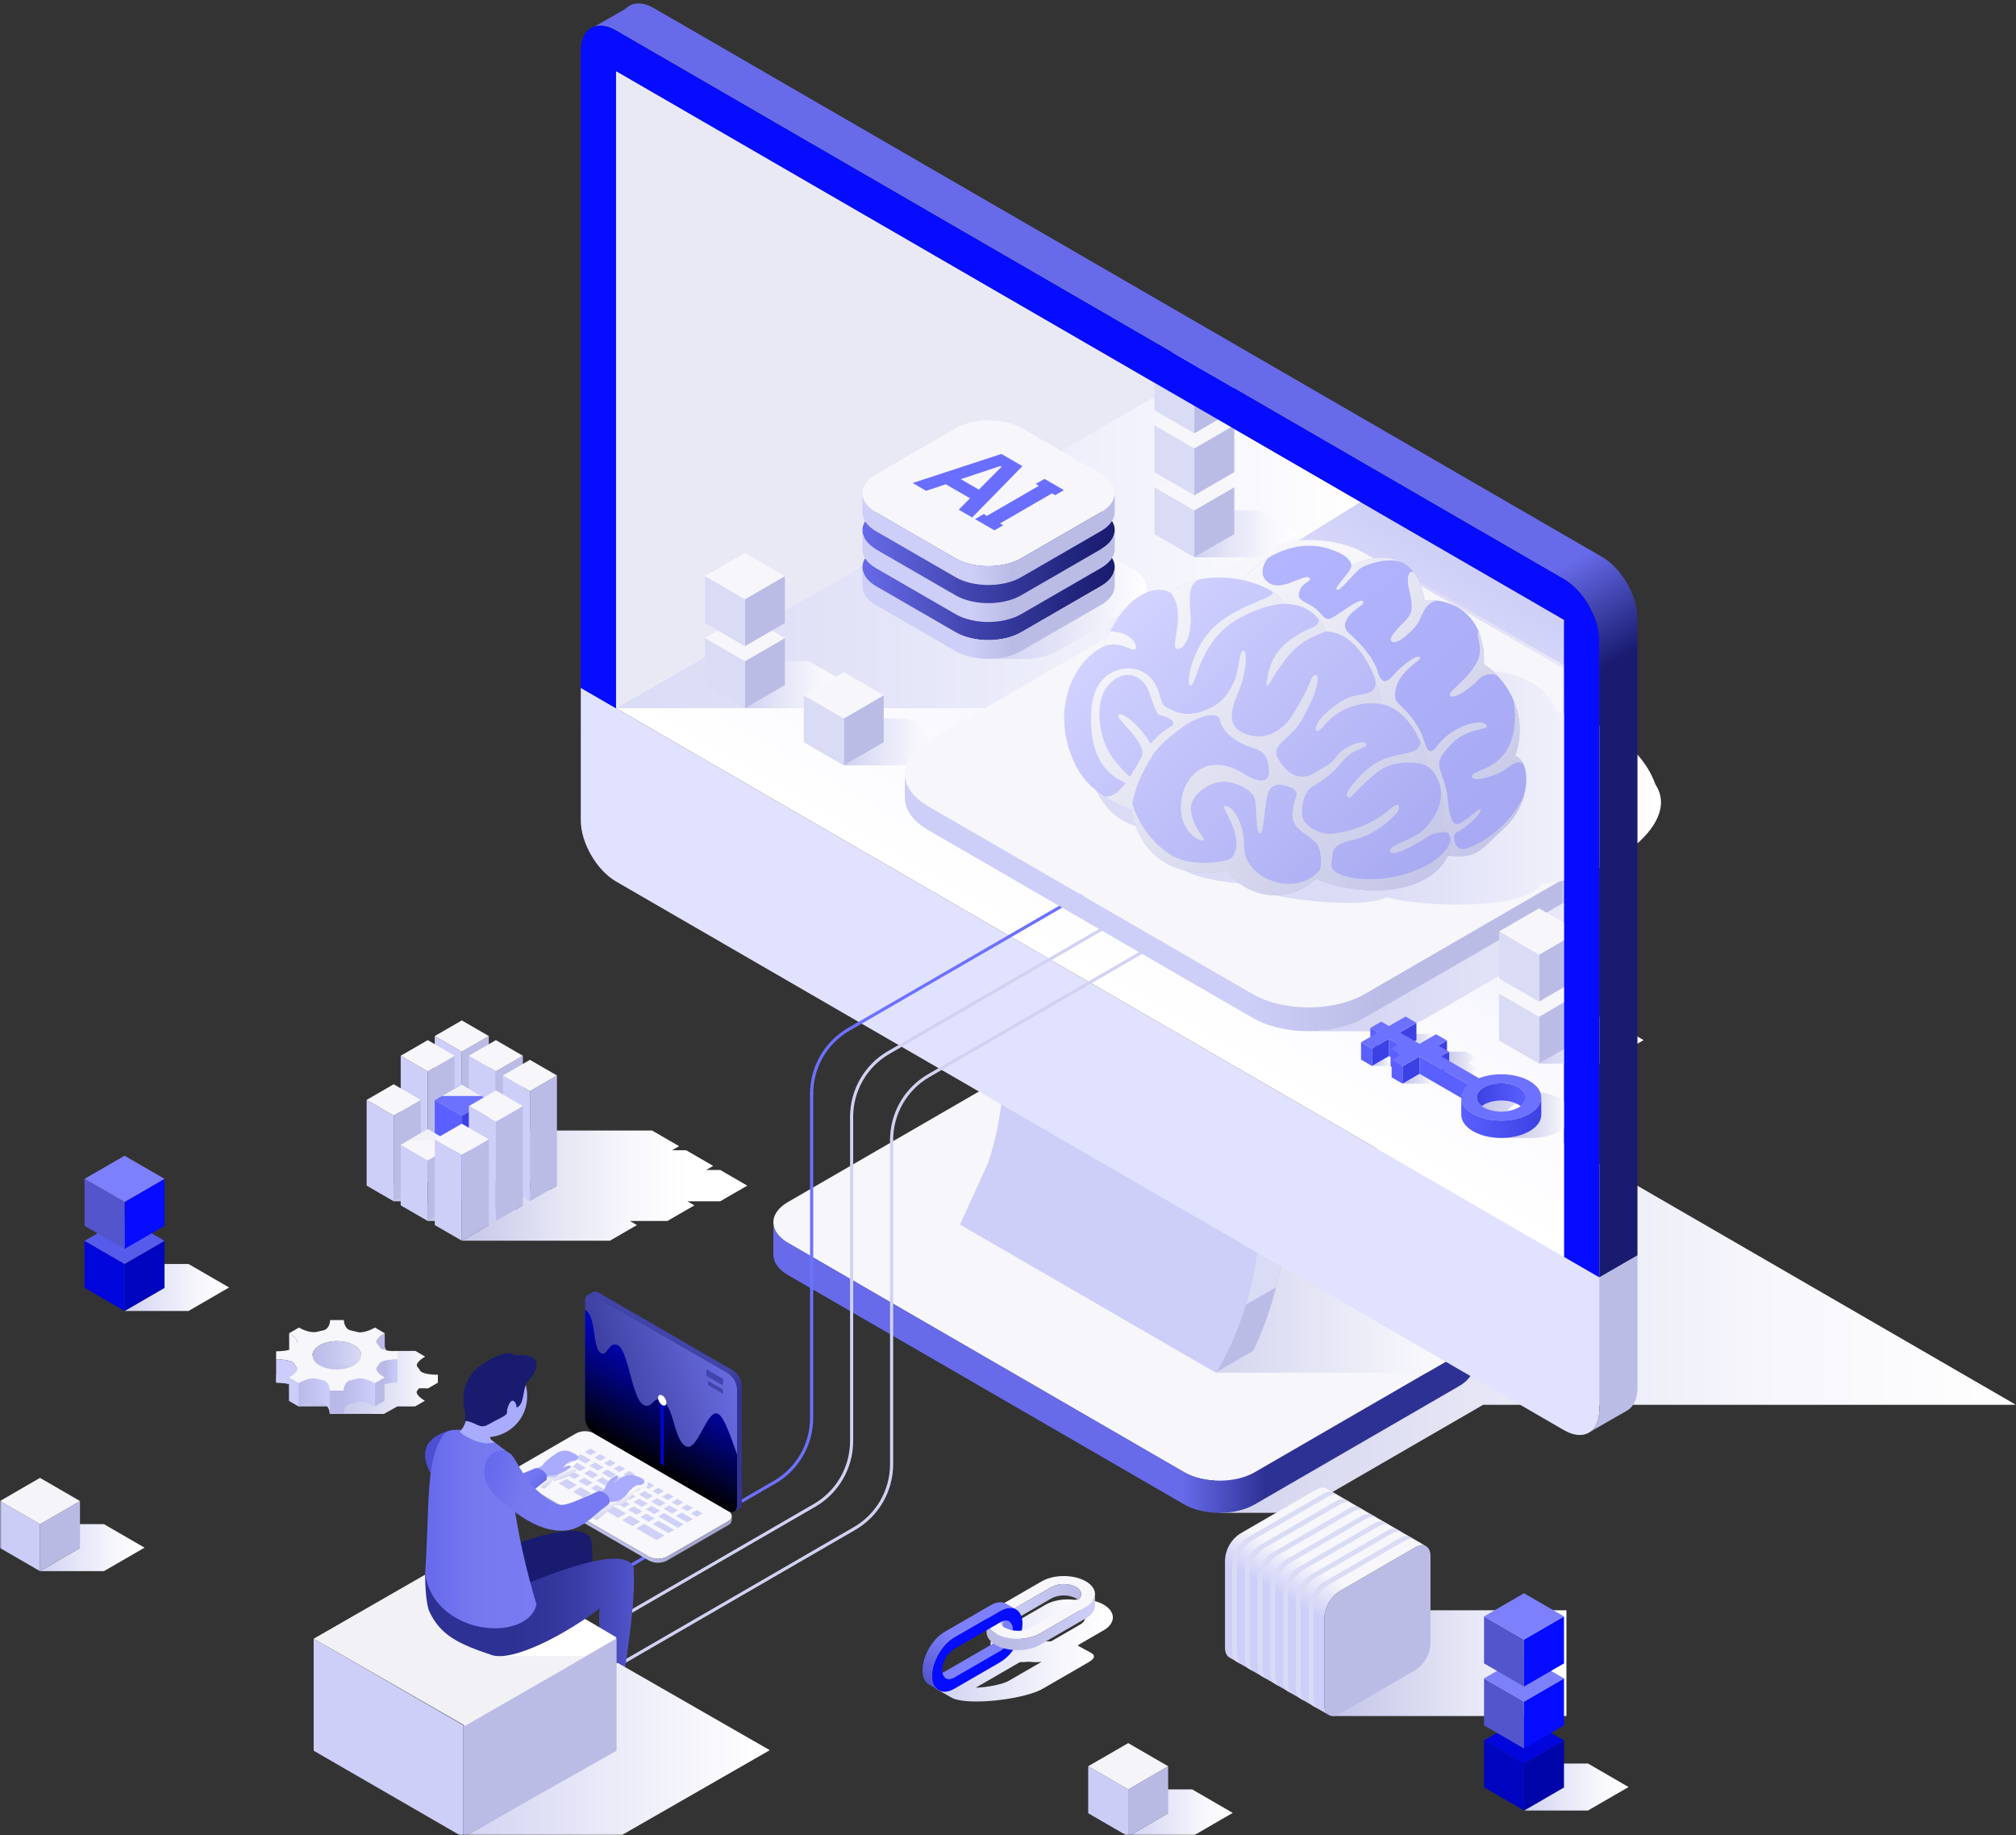 <?xml version="1.0" encoding="UTF-8"?>
<svg xmlns="http://www.w3.org/2000/svg" width="579" height="527" viewBox="0 0 579 527" fill="none">
  <rect x="0" y="0" width="579" height="527" fill="#333333" stroke="none"/>
  <mask id="mask0_114_2034" style="mask-type:alpha" maskUnits="userSpaceOnUse" x="0" y="0" width="579" height="527">
    <rect width="579" height="527" fill="#D9D9D9"></rect>
  </mask>
  <g mask="url(#mask0_114_2034)">
    <path style="mix-blend-mode:multiply" d="M425.952 403.37H578.982L423.829 313.588L299.73 385.016C294.174 388.231 294.174 393.494 299.73 396.712C299.73 396.712 359.011 430.997 359.283 431.132L350.232 434.396H364.766C369.654 434.426 374.462 433.155 378.7 430.714L425.952 403.37Z" fill="url(#paint0_linear_114_2034)"></path>
    <path d="M285.031 311.161C290.589 307.945 299.682 307.945 305.241 311.161L419.096 377.046C424.653 380.264 424.653 385.524 419.096 388.743L360.339 422.748C354.779 425.958 345.684 425.958 340.126 422.748L226.269 356.859C220.708 353.642 220.708 348.381 226.269 345.164L285.031 311.161Z" fill="#F6F6FB"></path>
    <path d="M226.269 356.859L340.126 422.747C345.684 425.957 354.779 425.957 360.339 422.747L419.095 388.743C421.765 387.2 423.14 385.179 423.244 383.145C423.26 383.145 423.26 392.118 423.26 392.118C423.263 394.243 421.88 396.363 419.095 397.978L360.339 431.981C354.779 435.201 345.684 435.201 340.126 431.981L226.269 366.093C223.379 364.422 222.007 362.201 222.122 360.001V351.261C222.225 353.296 223.601 355.312 226.269 356.859Z" fill="url(#paint1_linear_114_2034)"></path>
    <path style="mix-blend-mode:multiply" d="M347.128 345.38L346.136 345.367H293.567C293.807 347.282 295.171 349.156 297.685 350.611L360.415 386.91L359.967 387.885L349.167 394.131H409.781L420.581 387.885L347.128 345.38Z" fill="url(#paint2_linear_114_2034)"></path>
    <path d="M283.84 333.784C288.413 319.723 288.421 307.759 288.421 302.823L296.506 298.145C296.506 300.214 296.5 303.369 296.232 307.344L361.872 345.328C361.872 352.269 361.864 373.098 349.167 394.131L275.711 351.628L283.84 333.784Z" fill="#CECFF8"></path>
    <path d="M288.421 302.821L361.872 345.328L369.956 340.649L296.505 298.145L288.421 302.821Z" fill="#B7B7C8"></path>
    <path d="M349.167 394.132C361.864 373.098 361.873 352.269 361.873 345.329L369.956 340.649C369.956 347.565 369.952 366.482 359.967 387.885L349.167 394.132Z" fill="#BBBCE6"></path>
    <g style="mix-blend-mode:multiply">
      <path d="M357.824 374.614L366.507 369.59C367.829 364.444 368.771 359.207 369.326 353.923L361.155 358.651C360.512 364.059 359.397 369.4 357.824 374.614H357.824Z" fill="#DADBF5"></path>
    </g>
    <path d="M459.324 366.773L459.327 404.822C459.324 411.257 454.778 413.882 449.22 410.668L176.903 253.089C171.349 249.874 166.801 241.978 166.801 235.545L166.804 197.503L459.324 366.773Z" fill="#E1E2FF"></path>
    <path d="M459.327 404.822L459.324 366.774L470.285 360.438V398.482C470.285 401.718 469.13 403.991 467.28 405.037L456.774 411.077C458.355 409.922 459.327 407.781 459.327 404.822Z" fill="#BBBCE6"></path>
    <path d="M176.906 203.35L449.221 360.929V177.981L176.904 20.401L176.906 203.35Z" fill="url(#paint3_linear_114_2034)"></path>
    <path style="mix-blend-mode:multiply" d="M334.983 111.876L176.906 203.35H295.28L390.74 144.14L334.983 111.876Z" fill="url(#paint4_linear_114_2034)"></path>
    <path d="M334.982 111.875L176.906 203.35V20.402L334.982 111.875Z" fill="#E9E9F6"></path>
    <path style="mix-blend-mode:multiply" d="M325.426 163.487L302.572 150.28C301.488 149.668 300.336 149.189 299.138 148.854L315.065 158.049C317.657 159.548 318.953 161.526 318.953 163.502V168.907C318.953 170.884 317.657 172.862 315.065 174.361L293.274 186.95C290.916 188.316 287.868 189.052 284.763 189.175L284.721 189.2H293.082C296.865 189.384 300.758 188.646 303.637 186.981L325.426 174.392C330.609 171.393 330.608 166.484 325.426 163.487Z" fill="url(#paint5_linear_114_2034)"></path>
    <path d="M251.576 157.435C246.391 160.434 246.391 165.342 251.576 168.34L274.428 181.545C279.61 184.544 288.093 184.544 293.274 181.545L316.266 168.262C321.449 165.262 321.449 160.353 316.266 157.354L293.413 144.15C288.23 141.151 279.747 141.151 274.566 144.15L251.576 157.435Z" fill="url(#paint6_linear_114_2034)"></path>
    <path d="M320.153 162.807C320.153 164.784 318.858 166.76 316.266 168.261L293.274 181.545C288.093 184.544 279.61 184.544 274.428 181.545L251.576 168.339C248.991 166.845 247.697 164.875 247.69 162.905H247.688V168.309H247.69C247.697 170.28 248.991 172.25 251.576 173.746L274.428 186.949C279.61 189.949 288.093 189.949 293.274 186.949L316.266 173.665C318.858 172.166 320.153 170.188 320.153 168.211V162.807Z" fill="url(#paint7_linear_114_2034)"></path>
    <path d="M251.576 146.823C246.391 149.822 246.391 154.73 251.576 157.728L274.428 170.933C279.61 173.932 288.093 173.932 293.274 170.933L316.266 157.649C321.449 154.65 321.449 149.741 316.266 146.742L293.413 133.537C288.23 130.538 279.747 130.538 274.566 133.537L251.576 146.823Z" fill="url(#paint8_linear_114_2034)"></path>
    <path d="M320.153 152.195C320.153 154.172 318.858 156.149 316.266 157.649L293.274 170.933C288.093 173.932 279.61 173.932 274.428 170.933L251.576 157.728C248.991 156.233 247.697 154.263 247.69 152.293H247.688V157.698H247.69C247.697 159.668 248.991 161.639 251.576 163.134L274.428 176.339C279.61 179.338 288.093 179.338 293.274 176.339L316.266 163.054C318.858 161.554 320.153 159.577 320.153 157.599V152.195Z" fill="url(#paint9_linear_114_2034)"></path>
    <path d="M251.576 136.211C246.391 139.21 246.391 144.119 251.576 147.117L274.428 160.322C279.61 163.321 288.093 163.321 293.274 160.322L316.266 147.038C321.449 144.039 321.449 139.13 316.266 136.131L293.413 122.926C288.23 119.927 279.747 119.927 274.566 122.926L251.576 136.211Z" fill="#F6F6FB"></path>
    <path d="M320.153 141.584C320.153 143.561 318.858 145.537 316.266 147.038L293.274 160.322C288.093 163.321 279.61 163.321 274.428 160.322L251.576 147.116C248.991 145.622 247.697 143.652 247.69 141.681H247.688V147.087H247.69C247.697 149.057 248.991 151.028 251.576 152.523L274.428 165.727C279.61 168.726 288.093 168.726 293.274 165.727L316.266 152.443C318.858 150.943 320.153 148.966 320.153 146.988V141.584Z" fill="url(#paint10_linear_114_2034)"></path>
    <path d="M293.646 133.839L279.219 148.587L275.342 146.344L278.593 143.077L271.636 139.052L265.992 140.933L262.115 138.69L287.601 130.341L293.646 133.839ZM281.129 140.586L287.659 134.004L287.316 133.805L275.942 137.584L281.129 140.586ZM303.047 142.184L305.556 140.731L299.983 137.506L297.473 138.958L298.378 139.482L283.44 148.126L282.535 147.602L280.025 149.054L285.6 152.28L288.11 150.828L287.204 150.304L302.141 141.66L303.047 142.184Z" fill="#6A6EFF"></path>
    <path style="mix-blend-mode:multiply" d="M232.312 189.854H213.944L225.425 196.702L213.944 203.35H232.312L243.97 196.602L232.312 189.854Z" fill="url(#paint11_linear_114_2034)"></path>
    <path d="M213.944 203.35L225.425 196.702V183.209L213.944 189.853V203.35Z" fill="#BBBCE6"></path>
    <path d="M213.944 203.35L202.459 196.702V183.209L213.944 189.853V203.35Z" fill="#DADBF5"></path>
    <path d="M213.944 189.854L202.459 183.209L213.944 176.566L225.425 183.209L213.944 189.854Z" fill="#F6F6FB"></path>
    <path style="mix-blend-mode:multiply" d="M260.697 206.282H242.33L253.81 213.131L242.33 219.779H260.697L272.356 213.031L260.697 206.282Z" fill="url(#paint12_linear_114_2034)"></path>
    <path d="M242.33 219.778L253.81 213.131V199.638L242.33 206.282V219.778Z" fill="#BBBCE6"></path>
    <path d="M242.33 219.778L230.844 213.131V199.638L242.33 206.282V219.778Z" fill="#DADBF5"></path>
    <path d="M242.33 206.281L230.844 199.637L242.33 192.994L253.81 199.637L242.33 206.281Z" fill="#F6F6FB"></path>
    <path d="M213.944 185.549L225.425 178.903V165.408L213.944 172.053V185.549Z" fill="#BBBCE6"></path>
    <path d="M213.944 185.549L202.459 178.903V165.408L213.944 172.053V185.549Z" fill="#DADBF5"></path>
    <path d="M213.944 172.053L202.459 165.408L213.944 158.766L225.425 165.408L213.944 172.053Z" fill="#F6F6FB"></path>
    <path d="M256.069 327.747C255.951 327.747 255.837 327.699 255.753 327.615C255.669 327.531 255.621 327.417 255.621 327.298C255.627 323.488 256.631 319.746 258.531 316.447C260.432 313.147 263.163 310.406 266.452 308.495L344.548 263.303C344.65 263.25 344.77 263.238 344.88 263.27C344.991 263.302 345.086 263.376 345.144 263.477C345.201 263.577 345.218 263.696 345.191 263.808C345.163 263.921 345.094 264.018 344.996 264.08L266.9 309.273C263.747 311.104 261.129 313.733 259.307 316.896C257.485 320.059 256.524 323.646 256.518 327.298C256.518 327.417 256.471 327.531 256.387 327.616C256.303 327.7 256.189 327.747 256.07 327.747L256.069 327.747ZM244.586 321.1C244.468 321.1 244.354 321.053 244.27 320.969C244.186 320.885 244.138 320.77 244.138 320.651C244.145 316.841 245.148 313.1 247.049 309.8C248.95 306.501 251.681 303.759 254.97 301.849L333.065 256.658C333.116 256.625 333.173 256.604 333.233 256.594C333.292 256.584 333.353 256.586 333.412 256.601C333.471 256.615 333.526 256.641 333.574 256.678C333.622 256.714 333.663 256.76 333.693 256.812C333.723 256.865 333.743 256.923 333.75 256.983C333.757 257.043 333.752 257.104 333.736 257.162C333.719 257.22 333.69 257.274 333.652 257.321C333.614 257.368 333.566 257.407 333.513 257.435L255.418 302.626C252.265 304.458 249.646 307.086 247.824 310.249C246.002 313.412 245.04 316.999 245.034 320.651C245.034 320.77 244.987 320.885 244.903 320.969C244.819 321.053 244.705 321.1 244.586 321.1Z" fill="#D1D2F3"></path>
    <path d="M233.104 314.455C232.985 314.455 232.871 314.407 232.787 314.323C232.703 314.239 232.656 314.125 232.656 314.006C232.662 310.196 233.665 306.454 235.565 303.154C237.466 299.854 240.197 297.113 243.487 295.202L321.582 250.011C321.685 249.957 321.804 249.945 321.915 249.978C322.026 250.01 322.12 250.084 322.178 250.184C322.236 250.285 322.253 250.403 322.225 250.516C322.198 250.628 322.128 250.726 322.03 250.788L243.934 295.98C240.781 297.811 238.163 300.44 236.341 303.603C234.519 306.767 233.557 310.354 233.551 314.006C233.551 314.125 233.504 314.239 233.42 314.324C233.336 314.408 233.222 314.455 233.103 314.455L233.104 314.455Z" fill="#6D71FF"></path>
    <mask id="mask1_114_2034" style="mask-type:luminance" maskUnits="userSpaceOnUse" x="176" y="20" width="274" height="341">
      <path d="M176.906 20.402L449.22 177.981V360.928L176.906 203.35V20.402Z" fill="white"></path>
    </mask>
    <g mask="url(#mask1_114_2034)">
      <path style="mix-blend-mode:multiply" d="M500.849 220.896L407.64 166.958C405.786 165.91 403.813 165.091 401.764 164.517L483.121 211.594C487.555 214.159 489.77 217.543 489.77 220.924H489.772V230.172H489.77C489.77 233.553 487.555 236.938 483.121 239.503L391.968 292.25C387.93 294.588 382.719 295.848 377.404 296.055L377.331 296.099H391.639C398.111 296.412 404.772 295.151 409.697 292.303L500.849 239.558C509.718 234.424 509.717 226.028 500.849 220.896Z" fill="url(#paint13_linear_114_2034)"></path>
      <path d="M266.514 212.811C257.646 217.94 257.646 226.339 266.514 231.47L359.723 285.407C368.59 290.538 383.102 290.538 391.968 285.407L485.176 231.472C494.044 226.338 494.044 217.942 485.176 212.811L391.968 158.874C383.101 153.742 368.588 153.742 359.723 158.874L266.514 212.811Z" fill="#F6F6FB"></path>
      <path d="M491.827 222.141C491.827 225.522 489.609 228.905 485.175 231.471L391.968 285.407C383.101 290.538 368.589 290.538 359.723 285.407L266.514 231.47C262.094 228.913 259.877 225.542 259.866 222.169H259.865V229.013H259.866C259.877 232.386 262.094 235.755 266.514 238.314L359.723 292.25C368.589 297.382 383.101 297.382 391.968 292.25L485.175 238.314C489.61 235.748 491.827 232.366 491.827 228.984H491.829V222.141H491.827Z" fill="url(#paint14_linear_114_2034)"></path>
    </g>
    <path style="mix-blend-mode:multiply" d="M340.091 249.854C344.471 252.558 354.889 254.047 361.19 253.584C367.491 253.122 366.174 257.044 366.174 257.044C374.336 258.956 393.01 260.574 398.141 257.638C410.332 260.813 438.456 261.062 442.707 253.776C459.579 252.803 483.473 237.409 475.43 225.221C471.094 212.914 456.266 205.17 447.066 204.649C446.247 201.268 441.599 192.097 422.734 192.391C403.869 192.684 314.686 226.866 314.686 226.866C317.725 232.241 320.859 236.593 330.072 238.093C332.037 240.884 340.091 249.854 340.091 249.854Z" fill="url(#paint15_linear_114_2034)"></path>
    <path d="M356.05 168.245C359.254 162.103 370.323 154.22 381.208 157.438C387.955 159.434 388.163 161.938 388.111 162.5C392.919 159.746 406.59 156.168 409.123 172.375C415.623 171.735 426.689 175.19 426.172 190.739C431.032 193.746 439.695 203.582 435.154 217.057C440.12 218.903 439.515 230.962 431.963 237.803C424.414 244.646 424.414 246.716 414.742 245.525C405.072 244.333 356.05 168.246 356.05 168.246V168.245Z" fill="url(#paint16_linear_114_2034)"></path>
    <path style="mix-blend-mode:multiply" d="M421.505 243.544C417.47 244.904 416.928 239.694 418.247 239.074C421.168 237.695 425.984 233.261 425.15 232.387C424.715 231.931 419.836 236.936 418.286 236.623C416.734 236.313 416.152 233.437 415.738 229.134C415.324 224.832 413.864 222.566 413.45 220.336C413.037 218.107 413.813 216.916 416.769 213.727C421.462 208.667 428.252 209.802 426.896 208.13C425.228 206.076 416.769 208.79 413.049 213.843C411.438 216.034 410.219 216.766 409.228 213.417C406.74 204.987 400.898 202.356 400.717 200.472C399.982 192.869 409.095 189.51 407.775 188.655C406.456 187.799 401.335 192.464 400.25 193.785C399.166 195.107 396.993 197.44 395.674 192.814C394.356 188.188 388.963 183.095 387.955 182.279C386.947 181.463 385.318 180.064 387.065 177.381C388.809 174.7 392.533 173.455 391.408 172.599C390.283 171.745 384.583 176.37 382.371 177.498C380.16 178.625 379.578 175.399 376.275 173.726C372.967 172.056 372.545 171.564 373.372 169.334C374.201 167.105 377.407 166.691 375.854 165.805C374.304 164.922 368.461 169.646 364.788 167.571C361.12 165.5 362.923 161.723 364.149 160.231C360.387 162.512 357.459 165.547 356.049 168.246C356.049 168.246 405.072 244.334 414.742 245.525C424.413 246.716 424.413 244.646 431.963 237.804C434.688 235.291 436.661 232.065 437.657 228.49C433.535 237.3 425.533 242.185 421.505 243.544ZM422.758 223.05C423.224 224.793 429.843 222.721 432.326 220.906C434.763 219.125 436.423 218.1 437.592 219.615C437.38 219.045 437.055 218.524 436.636 218.084C436.217 217.645 435.713 217.296 435.155 217.058C437.271 210.774 436.517 205.28 434.614 200.902C435.118 203.496 435.986 210.785 432.326 216.034C428.603 221.372 422.294 221.305 422.758 223.05ZM424.427 195.336C425.964 193.593 428.348 193.027 430.181 194.137C428.998 192.834 427.65 191.692 426.171 190.739C426.296 186.994 425.744 183.958 424.75 181.504C423.543 181.582 426.042 185.773 424.517 189.341C422.034 195.146 415.313 198.67 416.554 199.811C417.795 200.951 422.89 197.08 424.427 195.336ZM404.814 176.694C403.701 178.664 398.014 182.993 399.773 184.209C401.531 185.428 406.21 180.504 407.246 178.922C408.278 177.342 409.263 172.547 413.114 172.495C411.794 172.292 410.453 172.252 409.123 172.375C408.57 168.829 407.482 166.229 406.069 164.362C404.866 163.478 403.841 165.481 404.583 168.764C405.383 172.314 405.926 174.724 404.814 176.694ZM391.292 162.843C393.417 161.758 399.121 159.874 402.94 161.584C397.852 158.66 391.179 160.744 388.111 162.501C388.111 164.126 382.914 168.791 383.96 169.335C385.007 169.879 389.159 163.931 391.292 162.843Z" fill="url(#paint17_linear_114_2034)"></path>
    <path d="M368.939 173.39C365.655 166.846 345.913 161.794 336.294 170.266C332.494 167.779 323.03 169.645 316.903 185.661C308.68 189.548 301.142 203.63 308.783 219.457C312.614 227.39 319.642 230.132 325.021 232.62C325.744 238.425 331.123 253.664 352.636 250.035C355.221 254.803 367.012 261.853 377.975 252.315C388.901 257.047 408.968 258.043 415.519 246.303C418.931 240.187 414.363 237.283 413.537 237.386C415.087 234.587 415.026 222.278 409.44 219.792C409.867 215.529 405.15 203.516 396.489 202.143C396.643 197.4 391.42 181.667 380.871 181.308C379.074 177.459 375.869 173.39 368.939 173.39Z" fill="url(#paint18_linear_114_2034)"></path>
    <path style="mix-blend-mode:multiply" d="M416.633 240.903C415.484 247.017 405.707 251.205 397.859 252.18C390.211 253.13 381.909 251.56 382.382 248.02L382.37 248.078C382.458 247.341 382.561 246.728 382.629 246.381C382.889 245.06 381.905 242.572 388.498 241.172C395.093 239.773 399.434 235.223 400.911 233.708C402.385 232.193 402.206 229.732 399.437 232.154C392.688 238.063 385.085 239.073 382.629 239.384C380.173 239.693 376.63 238.451 374.768 236.04C372.908 233.63 374.304 227.177 377.019 225.767C380.328 223.998 383.233 221.558 385.55 218.603C388.669 214.675 392.997 214.972 392.376 213.572C391.757 212.174 385.862 214.195 383.821 217.295C382.166 219.814 378.863 220.891 376.633 222.494C376.633 222.487 376.637 222.477 376.637 222.471C372.352 224.241 368.977 221.425 366.959 217.59C364.943 213.752 370.712 212.305 373.785 206.858C375.29 204.191 378.027 199.034 378.395 195.768C378.764 192.502 376.733 193.902 376.268 195.716C375.804 197.53 371.821 204.578 370.322 206.6C368.821 208.621 364.013 213.39 357.342 210.592C350.67 207.793 355.17 200.641 356.514 196.493C357.859 192.347 358.325 187.009 357.136 186.802C355.945 186.594 355.607 193.338 354.572 195.427C352.848 198.91 351.499 201.936 345.81 204.062C340.121 206.184 337.07 204.062 334.899 203.036C332.726 202.013 333.658 197.53 330.036 194.214C326.417 190.895 321.505 191.569 318.245 193.746C314.989 195.922 312.552 200.902 313.575 210.502C314.787 221.879 322.087 224.063 323.265 224.868C321.531 227.176 319.604 228.863 317.409 228.787C319.993 230.389 322.665 231.529 325.02 232.62C325.72 238.226 330.765 252.625 350.483 250.338C350.52 250.334 350.552 250.332 350.588 250.329C351.255 250.249 351.937 250.154 352.636 250.035C353.432 251.363 354.487 252.516 355.737 253.426L355.732 253.434C355.837 253.514 355.947 253.593 356.055 253.672C356.101 253.706 356.144 253.74 356.191 253.773C356.523 254.011 356.863 254.236 357.211 254.449C357.559 254.663 357.922 254.869 358.299 255.066C358.312 255.072 358.326 255.078 358.341 255.086C358.716 255.28 359.105 255.465 359.506 255.638C359.512 255.64 359.518 255.642 359.523 255.644L359.521 255.643C364.527 257.787 371.398 258.037 377.975 252.315C378.306 252.458 378.644 252.597 378.99 252.734L378.992 252.73C379.72 253.015 380.459 253.275 381.205 253.511L381.203 253.517C381.35 253.565 381.503 253.608 381.651 253.653L381.897 253.729C393.166 257.109 409.689 256.749 415.519 246.303C416.759 244.08 416.938 242.287 416.633 240.903ZM324.527 223.045C318.194 217.284 316.863 213.119 316.127 209.14C315.688 206.781 314.978 200.731 318.221 196.858C321.969 192.382 326.805 193.193 329.158 196.906C330.708 199.345 331.562 205.02 333.115 205.351C334.667 205.683 337.769 206.729 336.835 208.255L336.834 208.257C334.433 209.671 332.269 211.457 330.424 213.548C330.424 213.544 330.424 213.54 330.424 213.536C327.734 208.684 321.944 203.75 321.169 205.46C320.638 206.629 329.547 213.287 327.901 217.294L327.905 217.292C326.856 219.103 325.741 221.162 324.527 223.045H324.527ZM379.149 249.689C372.516 258.009 357.315 252.508 357.315 243.194C357.315 235.026 353.36 231.168 351.873 231.375C350.386 231.583 355.127 236.583 355.118 242.468C355.07 243.81 354.634 245.109 353.863 246.208C352.594 247.447 342.064 249.458 335.72 245.122C329.378 240.791 326.202 234.441 325.183 230.816C325.712 227.397 327.588 222.104 331.02 216.915C333.927 212.517 338.197 209.971 340.088 208.454L340.113 208.439C342.792 206.447 349.87 203.542 350.415 206.857C350.961 210.17 355.067 213.12 358.791 214.427C361.646 215.428 364.142 215.67 364.452 221.113C364.763 226.555 358.48 223.057 357.394 222.279C356.308 221.502 350.723 218.003 345.524 220.462C340.329 222.921 338.544 229.198 339.343 234.119C340.188 239.327 344.827 241.871 345.603 241.25C346.379 240.628 342.501 237.828 342.034 232.543C341.698 228.719 346.302 225.078 350.413 224.533C354.524 223.99 359.88 226.944 360.418 229.431C360.958 231.92 360.651 239.306 361.815 239.306C362.98 239.306 363.029 232.62 363.987 228.43C364.659 225.496 366.702 225.233 367.711 225.311C368.718 225.39 372.829 226.165 372.354 228.43L372.355 228.428C371.819 229.909 371.45 231.445 371.254 233.008C370.528 238.063 375.226 239.146 377.901 241.942C379.274 243.377 379.695 247.006 379.149 249.689ZM388.126 225.725C385.556 228.888 387.439 229.407 388.126 228.679C390.413 226.221 392.862 223.919 395.455 221.788C399.694 218.262 406.935 218.572 409.44 219.792C409.591 218.274 409.081 215.776 407.987 213.13C407.583 216.515 403.182 216.071 399.075 217.381C393.463 219.168 390.697 222.565 388.126 225.725ZM364.065 194.108C363.029 200.017 364.588 195.554 368.667 190.014C373.208 183.846 377.478 182.601 380.871 181.307C380.307 180.066 379.595 178.897 378.751 177.827C378.881 180.169 375.641 180.5 373.994 181.503C371.273 183.161 365.461 186.147 364.065 194.108ZM409.158 237.959C405.991 241.307 398.351 242.624 399.282 244.54C400.213 246.459 408.719 241.145 409.987 240.238C411.251 239.334 414.683 238.529 415.969 239.278C415.144 237.967 413.928 237.336 413.537 237.386C414.494 235.658 414.832 230.307 413.641 225.878C414.211 228.859 413.913 232.934 409.158 237.959ZM379.423 206.132C377.354 208.466 377.134 212.028 380.406 208.208C382.344 205.9 384.841 204.131 387.657 203.069C390.473 202.007 393.514 201.688 396.489 202.143C396.538 200.619 396.031 197.961 394.97 195.042C395.466 198.604 393.539 199.033 389.662 199.655C385.784 200.278 381.493 203.801 379.423 206.132ZM341.983 196.856C343.638 196.752 344.318 185.122 354.137 178.611C358.521 175.703 364.88 173.39 368.939 173.39C368.319 172.154 367.113 170.974 365.5 169.926C366.223 171.736 356.629 173.235 349.441 179.326C342.254 185.417 340.329 196.96 341.983 196.856ZM326.108 186.342C326.814 185.296 325.059 181.521 318.851 181.241C318.126 182.68 317.476 184.155 316.903 185.66C321.608 183.586 325.332 187.486 326.107 186.342H326.108ZM337.963 186.283C340.057 186.904 342.385 182.434 341.919 176.603C341.455 170.787 341.524 167.715 344.298 166.409C341.348 166.995 338.594 168.322 336.295 170.266C340.949 176.292 335.869 185.66 337.963 186.283Z" fill="url(#paint19_linear_114_2034)"></path>
    <g style="mix-blend-mode:multiply">
      <path d="M412.29 296.869H403.663L403.227 297.121L407.224 299.434L407.698 299.709L412.448 296.96L412.29 296.869Z" fill="url(#paint20_linear_114_2034)"></path>
      <path d="M412.01 310.826L407.698 308.33L402.814 311.156H411.44L412.01 310.826Z" fill="url(#paint21_linear_114_2034)"></path>
      <path style="mix-blend-mode:multiply" d="M431.167 319.191C431.773 319.19 432.378 319.144 432.977 319.051C433.378 318.262 434.016 317.617 434.8 317.208C435.02 317.082 435.246 316.968 435.477 316.867C432.711 315.629 428.712 315.74 426.175 317.208C425.973 317.326 425.779 317.455 425.593 317.596C425.778 317.742 425.973 317.874 426.176 317.994C427.71 318.815 429.429 319.228 431.167 319.191Z" fill="url(#paint22_linear_114_2034)"></path>
      <path d="M447.922 315.393C446.202 314.448 444.315 313.846 442.367 313.621C442.558 314.093 442.659 314.596 442.664 315.105V320.096C442.664 321.873 441.467 323.544 439.296 324.8C437.125 326.057 434.238 326.749 431.167 326.749H439.513L439.526 326.742C439.616 326.742 439.704 326.749 439.793 326.749C442.863 326.749 445.751 326.056 447.921 324.8C450.092 323.544 451.289 321.873 451.289 320.096C451.288 318.32 450.092 316.65 447.922 315.393Z" fill="url(#paint23_linear_114_2034)"></path>
      <path d="M399.374 303.247H398.914L394.031 306.074H399.374V303.247Z" fill="url(#paint24_linear_114_2034)"></path>
      <path d="M424.841 307.001L421.73 305.201L424.21 303.766L421.072 301.952H416.114L416.215 302.01L413.944 303.324L424.762 309.583L422.57 308.315L424.841 307.001Z" fill="url(#paint25_linear_114_2034)"></path>
    </g>
    <path d="M413.944 303.324L416.215 302.01V307.001L413.944 308.315V303.324Z" fill="#3C41E3"></path>
    <path d="M401.645 299.836L398.915 298.256V303.247L401.645 304.828V299.836ZM421.626 311.398L407.698 303.339V308.331L421.626 316.39V311.398Z" fill="#5A5FFF"></path>
    <path d="M407.698 303.339L402.814 306.165V311.157L407.698 308.331V303.339Z" fill="#3C41E3"></path>
    <path d="M402.51 302.964L399.373 301.149V306.141L402.51 307.956V302.964ZM394.031 301.082L390.894 299.267V304.258L394.031 306.074V301.082ZM395.779 296.44L393.558 295.156V300.148L395.779 301.433V296.44Z" fill="#5A5FFF"></path>
    <path d="M402.052 296.44L406.801 293.692V298.684L402.052 301.432V296.44ZM413.105 300.209L415.584 298.774V303.766L413.105 305.201V300.209ZM398.915 298.255L394.031 301.082V306.074L398.915 303.247V298.255Z" fill="#3C41E3"></path>
    <path d="M424.762 309.583L413.944 303.323L416.215 302.009L413.105 300.21L415.583 298.774L412.448 296.959L407.698 299.709L402.051 296.44L406.801 293.693L403.664 291.877L398.914 294.626L396.694 293.341L393.558 295.156L395.779 296.44L390.894 299.267L394.031 301.083L398.915 298.256L401.645 299.836L399.373 301.149L402.291 302.837L399.678 304.349L402.814 306.165L407.698 303.339L421.625 311.398C418.625 313.983 419.093 317.526 423.039 319.808C425.21 321.065 428.096 321.758 431.167 321.758C434.238 321.758 437.125 321.065 439.296 319.808C441.467 318.552 442.664 316.882 442.664 315.105C442.663 313.328 441.467 311.658 439.297 310.401C435.352 308.118 429.228 307.847 424.762 309.583ZM438.227 315.105C438.227 316.196 437.492 317.222 436.159 317.993C434.613 318.78 432.902 319.191 431.168 319.191C429.433 319.191 427.723 318.78 426.176 317.993C423.423 316.401 423.422 313.809 426.175 312.216C428.927 310.623 433.406 310.623 436.16 312.216C437.492 312.989 438.227 314.014 438.227 315.105Z" fill="#6D71FF"></path>
    <path d="M425.586 317.6C425.775 317.458 425.971 317.327 426.175 317.208C428.927 315.615 433.406 315.615 436.16 317.208C436.363 317.328 436.56 317.459 436.749 317.6C437.703 316.889 438.228 316.021 438.228 315.105C438.228 314.014 437.492 312.988 436.159 312.217C433.406 310.623 428.927 310.623 426.174 312.216C423.637 313.684 423.446 315.999 425.586 317.6Z" fill="url(#paint26_linear_114_2034)"></path>
    <path d="M439.296 319.809C437.125 321.065 434.238 321.758 431.167 321.758C428.096 321.758 425.21 321.065 423.039 319.809C420.866 318.551 419.754 316.913 419.691 315.263L419.68 315.264V320.118H419.681C419.69 321.815 420.807 323.51 423.039 324.8C425.21 326.057 428.096 326.749 431.167 326.749C434.238 326.749 437.125 326.057 439.296 324.8C441.467 323.544 442.664 321.873 442.664 320.096V315.105C442.664 316.882 441.467 318.552 439.296 319.809Z" fill="url(#paint27_linear_114_2034)"></path>
    <path d="M402.814 306.165L399.678 304.35V309.341L402.814 311.157V306.165Z" fill="#5A5FFF"></path>
    <path style="mix-blend-mode:multiply" d="M361.379 146.523H343.011L354.492 153.372L343.011 160.019H361.379L373.037 153.272L361.379 146.523Z" fill="url(#paint28_linear_114_2034)"></path>
    <path d="M343.011 160.019L354.492 153.372V139.879L343.011 146.523V160.019Z" fill="#BBBCE6"></path>
    <path d="M343.011 160.019L331.526 153.372V139.879L343.011 146.523V160.019Z" fill="#DADBF5"></path>
    <path d="M343.011 146.523L331.526 139.879L343.011 133.235L354.492 139.879L343.011 146.523Z" fill="#F6F6FB"></path>
    <path d="M343.011 142.219L354.492 135.573V122.078L343.011 128.723V142.219Z" fill="#BBBCE6"></path>
    <path d="M343.011 142.219L331.526 135.573V122.078L343.011 128.723V142.219Z" fill="#DADBF5"></path>
    <path d="M343.011 128.723L331.526 122.078L343.011 115.436L354.492 122.078L343.011 128.723Z" fill="#F6F6FB"></path>
    <path d="M343.011 124.419L354.492 117.773V104.278L343.011 110.921V124.419Z" fill="#BBBCE6"></path>
    <path d="M343.011 124.419L331.526 117.773V104.278L343.011 110.921V124.419Z" fill="#DADBF5"></path>
    <path d="M343.011 110.92L331.526 104.277L343.011 97.635L354.492 104.277L343.011 110.92Z" fill="#F6F6FB"></path>
    <path style="mix-blend-mode:multiply" d="M460.386 291.902H442.019L453.5 298.751L442.019 305.398H460.386L472.045 298.651L460.386 291.902Z" fill="url(#paint29_linear_114_2034)"></path>
    <path d="M442.019 305.398L453.5 298.751V285.258L442.019 291.902V305.398Z" fill="#BBBCE6"></path>
    <path d="M442.019 305.398L430.533 298.751V285.258L442.019 291.902V305.398Z" fill="#DADBF5"></path>
    <path d="M442.019 291.902L430.533 285.258L442.019 278.615L453.5 285.258L442.019 291.902Z" fill="#F6F6FB"></path>
    <path d="M442.019 287.598L453.5 280.952V267.457L442.019 274.102V287.598Z" fill="#BBBCE6"></path>
    <path d="M442.019 287.598L430.533 280.952V267.457L442.019 274.102V287.598Z" fill="#DADBF5"></path>
    <path d="M442.019 274.102L430.533 267.457L442.019 260.814L453.5 267.457L442.019 274.102Z" fill="#F6F6FB"></path>
    <path d="M449.22 166.287L176.903 8.708C171.349 5.492 166.804 8.122 166.801 14.555L166.804 197.504L176.906 203.35L176.903 20.402L449.22 177.981V360.928L459.324 366.774L459.327 183.83C459.324 177.396 454.778 169.503 449.22 166.287Z" fill="#050CFF"></path>
    <path d="M187.863 2.368L460.179 159.948C465.737 163.165 470.285 171.056 470.285 177.489V360.438L459.324 366.773L459.327 183.829C459.324 177.395 454.778 169.502 449.221 166.286L176.904 8.707C174.636 7.396 172.551 7.07 170.852 7.566L179.62 2.567C181.453 0.632 184.467 0.402 187.863 2.368Z" fill="url(#paint30_linear_114_2034)"></path>
    <path d="M214.614 340.436L206.853 335.944H202.803L204.827 334.772L197.066 330.28H193.016L195.041 329.108L187.28 324.616H132.624L140.385 329.108L132.624 333.6H148.148L150.172 334.772L142.411 339.264H157.935L159.959 340.436L157.937 341.605H142.414L150.177 346.097L148.158 347.265H132.629L140.394 351.757L132.629 356.249H175.17L182.931 351.757L180.912 350.588H191.67L199.431 346.097L197.412 344.927H206.853L214.614 340.436Z" fill="url(#paint31_linear_114_2034)"></path>
    <path d="M122.846 345.732H130.607V350.587H122.846V345.732ZM113.062 340.071H120.822V344.927H113.062V340.071Z" fill="#C4C5E8"></path>
    <path d="M132.628 333.604L124.865 329.112V297.485L132.628 301.977V333.604Z" fill="#CECFF8"></path>
    <path d="M132.628 333.604L140.391 329.112V297.485L132.628 301.977V333.604Z" fill="#BBBCE6"></path>
    <path d="M132.628 301.977L124.865 297.485L132.628 292.993L140.391 297.485L132.628 301.977Z" fill="#F6F6FB"></path>
    <path d="M142.411 339.265L134.648 334.773V303.146L142.411 307.638V339.265Z" fill="#CECFF8"></path>
    <path d="M142.411 339.265L150.173 334.773V303.146L142.411 307.638V339.265Z" fill="#BBBCE6"></path>
    <path d="M142.411 307.638L134.648 303.146L142.411 298.654L150.173 303.146L142.411 307.638Z" fill="#F6F6FB"></path>
    <path d="M152.193 344.925L144.431 340.434V308.807L152.193 313.298V344.925Z" fill="#CECFF8"></path>
    <path d="M152.194 344.925L159.957 340.434V308.807L152.194 313.298V344.925Z" fill="#BBBCE6"></path>
    <path d="M152.193 313.299L144.431 308.807L152.193 304.315L159.957 308.807L152.193 313.299Z" fill="#F6F6FB"></path>
    <path d="M122.845 339.266L115.083 334.773V303.146L122.845 307.638V339.266Z" fill="#CECFF8"></path>
    <path d="M122.845 339.266L130.607 334.773V303.146L122.845 307.638V339.266Z" fill="#BBBCE6"></path>
    <path d="M122.845 307.638L115.083 303.146L122.845 298.654L130.607 303.146L122.845 307.638Z" fill="#F6F6FB"></path>
    <path d="M132.628 344.927L124.865 340.435V315.895L132.628 320.386V344.927Z" fill="#5A5FFF"></path>
    <path d="M132.628 344.927L140.391 340.435V315.895L132.628 320.386V344.927Z" fill="#3C41E3"></path>
    <path d="M132.628 320.386L124.865 315.894L132.628 311.402L140.391 315.894L132.628 320.386Z" fill="#6D71FF"></path>
    <g style="mix-blend-mode:multiply">
      <path d="M126.934 314.696H138.32L132.628 311.402L126.934 314.696Z" fill="#F1F1F6"></path>
    </g>
    <path d="M142.412 350.586L134.649 346.095V317.593L142.412 322.084V350.586Z" fill="#CECFF8"></path>
    <path d="M142.412 350.586L150.173 346.095V317.593L142.412 322.084V350.586Z" fill="#BBBCE6"></path>
    <path d="M142.412 322.084L134.649 317.593L142.412 313.101L150.173 317.593L142.412 322.084Z" fill="#F6F6FB"></path>
    <path d="M113.062 344.926L105.3 340.435V315.818L113.062 320.31V344.926Z" fill="#CECFF8"></path>
    <path d="M113.062 344.926L120.824 340.435V315.818L113.062 320.31V344.926Z" fill="#BBBCE6"></path>
    <path d="M113.062 320.31L105.3 315.818L113.062 311.326L120.824 315.818L113.062 320.31Z" fill="#F6F6FB"></path>
    <path d="M122.846 350.588L115.083 346.096V328.719L122.846 333.21V350.588Z" fill="#CECFF8"></path>
    <path d="M122.846 350.588L130.608 346.096V328.719L122.846 333.21V350.588Z" fill="#BBBCE6"></path>
    <path d="M122.846 333.21L115.083 328.718L122.846 324.227L130.608 328.718L122.846 333.21Z" fill="#F6F6FB"></path>
    <g style="mix-blend-mode:multiply">
      <path d="M117.153 327.52H128.538L122.846 324.227L117.153 327.52Z" fill="#F1F1F6"></path>
    </g>
    <path d="M132.629 356.25L124.866 351.756V327.141L132.629 331.632V356.25Z" fill="#CECFF8"></path>
    <path d="M132.629 356.25L140.391 351.756V327.141L132.629 331.632V356.25Z" fill="#BBBCE6"></path>
    <path d="M132.629 331.632L124.866 327.141L132.629 322.649L140.391 327.141L132.629 331.632Z" fill="#F6F6FB"></path>
    <path style="mix-blend-mode:multiply" d="M382.687 462.366H449.885V492.728H382.687V462.366Z" fill="url(#paint32_linear_114_2034)"></path>
    <path d="M406.5 479.527L384.706 492.138C383.508 492.829 382.424 492.895 381.637 492.442C380.854 491.988 380.368 491.013 380.368 489.628V464.405C380.449 462.896 380.884 461.428 381.638 460.12C382.392 458.812 383.443 457.7 384.706 456.876L406.5 444.264C407.698 443.57 408.782 443.505 409.566 443.96C410.351 444.413 410.836 445.387 410.836 446.774V471.995C410.755 473.504 410.32 474.972 409.567 476.281C408.813 477.589 407.763 478.701 406.5 479.527H406.5Z" fill="#BBBCE6"></path>
    <path d="M380.368 489.628V464.405C380.449 462.897 380.884 461.429 381.638 460.12C382.392 458.812 383.443 457.701 384.706 456.876L406.5 444.264C407.698 443.57 408.782 443.505 409.566 443.96L381.018 427.441C380.233 426.986 379.149 427.052 377.95 427.744L356.157 440.356C354.894 441.18 353.844 442.291 353.09 443.6C352.337 444.908 351.902 446.375 351.821 447.884V473.108C351.821 474.494 352.305 475.467 353.089 475.921L381.638 492.442C380.854 491.988 380.368 491.013 380.368 489.628Z" fill="url(#paint33_linear_114_2034)"></path>
    <g style="mix-blend-mode:multiply">
      <path d="M377.128 457.51C377.858 456.184 378.914 455.068 380.195 454.266L401.989 441.654C403.188 440.96 404.272 440.895 405.055 441.348L406.424 442.141C405.64 441.688 404.556 441.753 403.358 442.446L381.564 455.056C380.3 455.881 379.249 456.992 378.496 458.301C377.742 459.609 377.307 461.078 377.227 462.586V487.808C377.227 489.195 377.713 490.17 378.496 490.624L377.128 489.83C376.344 489.378 375.858 488.404 375.858 487.017V461.795C375.91 460.281 376.348 458.806 377.128 457.51Z" fill="#DADBF5"></path>
      <path d="M373.463 455.389C374.194 454.064 375.25 452.947 376.531 452.145L398.324 439.532C399.523 438.839 400.606 438.773 401.391 439.228L402.758 440.019C401.976 439.566 400.891 439.632 399.693 440.324L377.898 452.936C376.636 453.761 375.586 454.873 374.832 456.181C374.079 457.489 373.644 458.957 373.562 460.465V485.689C373.562 487.074 374.047 488.05 374.833 488.502L373.463 487.712C372.68 487.256 372.194 486.282 372.194 484.896V459.674C372.246 458.161 372.683 456.686 373.463 455.389Z" fill="#DADBF5"></path>
      <path d="M369.801 453.269C370.529 451.943 371.585 450.826 372.867 450.024L394.66 437.412C395.859 436.721 396.943 436.654 397.727 437.108L399.095 437.9C398.311 437.445 397.226 437.512 396.029 438.206L374.234 450.816C372.971 451.64 371.921 452.752 371.167 454.06C370.414 455.368 369.979 456.836 369.897 458.344V483.568C369.897 484.954 370.383 485.928 371.168 486.382L369.801 485.59C369.015 485.135 368.529 484.162 368.529 482.777V457.553C368.582 456.04 369.02 454.565 369.801 453.269Z" fill="#DADBF5"></path>
      <path d="M366.136 451.148C366.865 449.821 367.92 448.704 369.203 447.904L390.996 435.292C392.193 434.6 393.278 434.532 394.063 434.988L395.431 435.78C394.645 435.325 393.562 435.391 392.365 436.084L370.572 448.696C369.309 449.52 368.258 450.632 367.504 451.939C366.75 453.247 366.315 454.715 366.233 456.223V481.447C366.233 482.834 366.72 483.807 367.504 484.261L366.136 483.47C365.35 483.015 364.865 482.042 364.865 480.655V455.431C364.917 453.918 365.355 452.443 366.136 451.148Z" fill="#DADBF5"></path>
      <path d="M362.471 449.028C363.201 447.702 364.257 446.585 365.538 445.783L387.331 433.171C388.529 432.478 389.614 432.412 390.399 432.867L391.766 433.658C390.981 433.206 389.897 433.27 388.699 433.963L366.905 446.574C365.643 447.399 364.593 448.511 363.839 449.819C363.085 451.127 362.65 452.595 362.568 454.103V479.327C362.568 480.712 363.053 481.686 363.839 482.141L362.471 481.349C361.686 480.896 361.201 479.92 361.201 478.536V453.312C361.253 451.799 361.69 450.323 362.471 449.028Z" fill="#DADBF5"></path>
      <path d="M358.806 446.908C359.536 445.582 360.592 444.464 361.873 443.662L383.667 431.051C384.865 430.357 385.948 430.292 386.734 430.747L388.103 431.538C387.316 431.083 386.233 431.15 385.034 431.844L363.242 444.454C361.979 445.278 360.928 446.39 360.174 447.698C359.42 449.006 358.985 450.474 358.904 451.983V477.207C358.904 478.593 359.39 479.566 360.174 480.02L358.806 479.228C358.022 478.774 357.536 477.801 357.536 476.414V451.192C357.589 449.679 358.025 448.204 358.806 446.908Z" fill="#DADBF5"></path>
      <path d="M355.142 444.787C355.872 443.461 356.927 442.344 358.209 441.541L380.003 428.931C381.201 428.237 382.283 428.172 383.07 428.627L384.437 429.417C383.652 428.964 382.568 429.029 381.372 429.721L359.577 442.334C358.314 443.159 357.263 444.27 356.51 445.578C355.756 446.887 355.321 448.355 355.24 449.863V475.087C355.24 476.471 355.724 477.446 356.509 477.899L355.142 477.108C354.357 476.654 353.871 475.68 353.871 474.293V449.072C353.923 447.559 354.361 446.084 355.142 444.787Z" fill="#DADBF5"></path>
    </g>
    <path style="mix-blend-mode:multiply" d="M316.993 460.75C314.735 459.444 311.563 458.986 308.658 459.365C305.751 458.986 302.58 459.444 300.322 460.75L287.111 468.394C284.478 469.92 283.828 472.162 285.16 474.044C284.498 474.29 283.857 474.587 283.241 474.933L270.031 482.576C268.186 483.643 268.12 484.602 269.48 485.274L269.467 485.277L273.306 487.457L273.399 487.509L273.464 487.547L273.469 487.544C274.664 488.172 277.067 488.557 280.453 488.557C287.454 488.557 295.996 486.912 299.496 484.886L312.706 477.243C314.543 476.179 314.617 475.222 313.271 474.55L313.284 474.548L309.834 472.667L309.83 472.673C309.734 472.579 309.63 472.496 309.518 472.423L316.994 468.097C320.493 466.072 320.493 462.777 316.993 460.75ZM289.796 482.576C288.017 483.607 283.898 484.459 280.227 484.6L292.933 477.245C293.774 477.274 294.615 477.234 295.449 477.126C296.675 477.288 297.916 477.301 299.146 477.165L289.796 482.576ZM310.205 466.471L301.918 471.266C301.19 471.273 300.448 471.297 299.699 471.338C299.475 471.339 299.214 471.35 298.896 471.38C297.106 471.543 294.565 471.813 292.445 472.142C292.411 471.378 292.894 470.605 293.9 470.023L307.11 462.379C307.532 461.991 308.084 461.776 308.657 461.776C309.23 461.776 309.782 461.991 310.205 462.379C312.153 463.507 312.153 465.341 310.205 466.47L310.205 466.471Z" fill="url(#paint34_linear_114_2034)"></path>
    <path d="M285.965 469.049C282.465 467.023 282.465 463.727 285.965 461.703L299.175 454.058C302.675 452.033 308.371 452.033 311.871 454.058C315.37 456.084 315.37 459.38 311.871 461.405L298.661 469.049C295.162 471.074 289.467 471.074 285.965 469.049ZM288.779 463.33C286.83 464.457 286.83 466.292 288.779 467.422C289.875 467.977 291.086 468.267 292.314 468.267C293.542 468.267 294.753 467.977 295.849 467.422L309.058 459.778C311.008 458.649 311.008 456.814 309.058 455.687C307.962 455.131 306.751 454.841 305.523 454.841C304.295 454.841 303.084 455.131 301.988 455.687L288.779 463.33Z" fill="#F6F6FB"></path>
    <path d="M314.492 457.692H314.494V457.716C314.494 457.707 314.492 457.7 314.492 457.692Z" fill="#0006E1"></path>
    <path d="M288.779 463.33L301.988 455.687C303.084 455.131 304.295 454.841 305.523 454.841C306.751 454.841 307.962 455.131 309.058 455.687C310.782 456.685 310.978 458.235 309.654 459.36C309.468 459.204 309.268 459.064 309.058 458.942C307.962 458.385 306.751 458.095 305.523 458.095C304.295 458.095 303.084 458.385 301.988 458.942L288.779 466.586C288.568 466.707 288.369 466.846 288.184 467.003C286.86 465.878 287.055 464.328 288.779 463.33Z" fill="url(#paint35_linear_114_2034)"></path>
    <path d="M285.965 469.048C289.467 471.073 295.162 471.073 298.661 469.048L311.871 461.404C313.613 460.397 314.486 459.072 314.494 457.749V460.88H314.486C314.536 462.247 313.667 463.62 311.871 464.66L298.662 472.303C295.163 474.33 289.468 474.33 285.966 472.303C284.179 471.268 283.31 469.903 283.349 468.542H283.342V465.375C283.342 466.706 284.217 468.035 285.965 469.048Z" fill="url(#paint36_linear_114_2034)"></path>
    <path d="M271.292 468.566L284.503 460.921C286.286 459.889 287.896 459.815 289.05 460.524L289.054 460.52L291.614 462.008L291.606 462.015C290.475 461.463 288.97 461.591 287.314 462.549L274.105 470.192C270.605 472.218 267.758 477.162 267.758 481.212C267.758 483.188 268.439 484.587 269.537 485.27L269.536 485.277L266.859 483.728L266.857 483.724C265.679 483.071 264.945 481.638 264.945 479.585C264.945 475.534 267.793 470.591 271.292 468.566Z" fill="url(#paint37_linear_114_2034)"></path>
    <path d="M287.997 466.827C288.231 467.059 288.493 467.259 288.779 467.422C289.42 467.772 290.117 468.01 290.838 468.126C290.844 468.034 290.851 467.941 290.851 467.851C290.851 465.856 289.608 464.91 287.975 465.498C288.017 465.738 288.038 465.98 288.037 466.224C288.035 466.426 288.022 466.627 287.997 466.827ZM270.634 480.308C270.943 482.022 272.381 482.629 274.106 481.631L283.076 476.441L287.314 473.986C287.661 473.782 287.985 473.542 288.281 473.268C287.473 473.04 286.696 472.717 285.965 472.304C285.718 472.16 285.48 472.002 285.251 471.83C285.018 472.028 284.767 472.205 284.503 472.359L271.293 480.003C271.083 480.125 270.863 480.227 270.634 480.308Z" fill="#7C80FB"></path>
    <path d="M274.105 470.193L287.314 462.549C290.815 460.524 293.662 462.171 293.662 466.224C293.656 466.882 293.586 467.539 293.452 468.183C292.583 468.297 291.701 468.277 290.838 468.125C290.844 468.033 290.85 467.941 290.85 467.85C290.85 465.594 289.263 464.676 287.314 465.805L274.105 473.448C273.077 474.121 272.221 475.028 271.607 476.094C270.993 477.16 270.638 478.356 270.571 479.585C270.571 481.841 272.156 482.76 274.105 481.631L287.314 473.986C287.661 473.782 287.985 473.541 288.281 473.268C289.163 473.52 290.067 473.684 290.981 473.759C290.016 475.165 288.767 476.352 287.314 477.243L274.105 484.886C270.605 486.911 267.758 485.265 267.758 481.212C267.758 477.162 270.605 472.218 274.105 470.193Z" fill="#050CFF"></path>
    <path style="mix-blend-mode:multiply" d="M120.61 393.477C120.414 393.14 120.187 392.821 119.934 392.524C119.015 391.608 121.134 390.077 122.09 389.524C122.108 389.524 119.303 387.9 119.303 387.9L111.057 387.909C110.608 387.279 110.366 386.524 110.365 385.749L106.407 385.749C106.407 386.395 106.143 387.84 105.051 388.471C104.804 388.613 104.533 388.707 104.252 388.747C103.697 388.854 103.148 388.986 102.605 389.142C102.582 389.142 102.558 389.138 102.536 389.13C102.001 388.977 101.453 388.845 100.895 388.735C99.127 388.468 98.765 386.519 98.769 385.737H94.812C94.812 386.382 94.549 387.829 93.456 388.46C93.21 388.602 92.938 388.695 92.657 388.735C92.097 388.845 91.546 388.976 91.012 389.13C89.189 389.524 86.804 388.443 85.853 387.889L83.047 389.513C83.998 390.066 86.098 391.598 85.168 392.51C84.911 392.807 84.681 393.127 84.483 393.467C84.375 393.666 84.208 393.827 84.006 393.929C82.914 394.56 80.424 394.708 79.307 394.708L79.299 397.005C80.645 397.005 84.003 397.221 84.455 398.246C84.65 398.586 84.876 398.905 85.132 399.201C86.05 400.115 83.932 401.647 82.976 402.201L85.763 403.825C85.861 403.769 85.98 403.705 86.11 403.637L85.783 403.825L94.023 403.834C94.463 404.461 94.7 405.21 94.699 405.977L110.247 405.989L114.122 403.831L119.214 403.836L122.02 402.213C121.068 401.659 118.968 400.127 119.897 399.214C120.054 399.029 120.2 398.837 120.336 398.636L122.946 398.639L125.75 397.015C125.753 397.015 125.766 394.721 125.766 394.721C124.323 394.777 121.063 394.504 120.611 393.477H120.61Z" fill="url(#paint38_linear_114_2034)"></path>
    <path d="M85.401 385.284C85.398 384.393 83.831 383.271 83.047 382.813L83.065 389.512C83.849 389.969 85.418 391.09 85.419 391.983L85.401 385.284Z" fill="#F5F5FA"></path>
    <path d="M110.515 389.512L110.496 382.813C109.703 383.271 108.111 384.403 108.114 385.297L108.133 391.996C108.13 391.102 109.721 389.972 110.515 389.512Z" fill="#B9BAE8"></path>
    <path d="M91.814 392.982C94.563 391.39 98.997 391.39 101.728 392.981C103.083 393.77 103.761 394.803 103.766 395.839L103.746 389.14C103.741 388.106 103.063 387.072 101.707 386.282C98.978 384.692 94.543 384.692 91.795 386.282C90.414 387.081 89.724 388.131 89.728 389.177L89.746 395.876C89.744 394.829 90.433 393.78 91.814 392.981V392.982Z" fill="url(#paint39_linear_114_2034)"></path>
    <path d="M85.763 397.127L82.975 395.503L82.996 402.201L85.783 403.825L85.763 397.127Z" fill="#CCCDFA"></path>
    <path d="M110.443 402.201L110.425 395.503L107.618 397.127L107.637 403.825L110.443 402.201Z" fill="#B9BAE8"></path>
    <path d="M90.955 402.583C91.488 402.738 92.037 402.869 92.596 402.978C94.341 403.241 94.715 405.146 94.718 405.947L94.699 399.248C94.696 398.447 94.321 396.543 92.579 396.28C92.025 396.172 91.477 396.041 90.935 395.885C89.364 395.349 86.72 396.572 85.763 397.127L85.783 403.825C86.739 403.27 89.383 402.045 90.955 402.583Z" fill="url(#paint40_linear_114_2034)"></path>
    <path d="M100.039 403.25C100.284 403.11 100.553 403.018 100.833 402.979C101.386 402.871 101.934 402.74 102.476 402.585C104.056 402.046 106.687 403.27 107.637 403.825L107.618 397.127C106.668 396.573 104.038 395.349 102.458 395.886C101.92 396.039 101.374 396.171 100.815 396.28C100.535 396.32 100.265 396.412 100.019 396.551C98.942 397.175 98.714 398.6 98.653 399.279L98.671 405.977C98.733 405.299 98.961 403.873 100.039 403.25Z" fill="url(#paint41_linear_114_2034)"></path>
    <path d="M85.132 392.503C86.05 393.417 83.932 394.949 82.975 395.502L85.763 397.126C86.719 396.571 89.364 395.348 90.935 395.884C91.468 396.038 92.019 396.17 92.578 396.279C94.343 396.544 94.705 398.496 94.699 399.278H98.653C98.714 398.599 98.942 397.175 100.019 396.551C100.265 396.411 100.535 396.319 100.815 396.279C101.368 396.171 101.916 396.04 102.458 395.886C104.038 395.348 106.669 396.573 107.618 397.126L110.426 395.502C109.473 394.949 107.372 393.417 108.301 392.503C108.559 392.206 108.789 391.887 108.989 391.548C109.097 391.349 109.263 391.188 109.465 391.086C110.555 390.454 113.046 390.305 114.157 390.307L114.171 388.01C112.727 388.067 109.467 387.794 109.015 386.766C108.819 386.429 108.593 386.11 108.34 385.813C107.42 384.898 109.539 383.367 110.496 382.813L107.707 381.19C106.751 381.743 104.106 382.968 102.537 382.431C102.001 382.279 101.454 382.147 100.895 382.036C99.128 381.77 98.765 379.82 98.769 379.039L94.812 379.037C94.811 379.685 94.549 381.131 93.456 381.762C93.209 381.903 92.938 381.996 92.657 382.036C92.103 382.144 91.554 382.276 91.011 382.431C89.188 382.825 86.803 381.743 85.853 381.19L83.047 382.813C83.998 383.367 86.097 384.899 85.168 385.811C84.911 386.108 84.681 386.429 84.482 386.768C84.374 386.967 84.208 387.129 84.006 387.231C82.914 387.861 80.424 388.01 79.307 388.01L79.299 390.307C80.645 390.305 84.003 390.523 84.455 391.548C84.65 391.888 84.876 392.207 85.132 392.503H85.132ZM91.795 386.281C94.543 384.692 98.978 384.692 101.708 386.281C104.435 387.872 104.423 390.447 101.676 392.037C98.931 393.626 94.493 393.625 91.765 392.037C89.035 390.444 89.051 387.872 91.795 386.281Z" fill="#F6F6FB"></path>
    <path d="M82.975 395.503C83.932 394.949 86.05 393.418 85.132 392.504C84.876 392.208 84.65 391.888 84.455 391.549C84.003 390.523 80.645 390.305 79.299 390.308L79.319 397.004C80.55 397.001 81.778 397.133 82.98 397.399L82.975 395.503Z" fill="#CCCDFA"></path>
    <path d="M98.671 405.975L98.653 399.277H94.698L94.718 405.977L98.671 405.975Z" fill="#B9BAE8"></path>
    <path d="M114.177 397.005L114.157 390.308C113.046 390.305 110.555 390.454 109.465 391.086C109.263 391.188 109.097 391.349 108.989 391.549C108.789 391.887 108.559 392.207 108.301 392.504C107.372 393.418 109.473 394.95 110.426 395.503L110.431 397.427C111.659 397.143 112.916 397.002 114.177 397.005Z" fill="url(#paint42_linear_114_2034)"></path>
    <path style="mix-blend-mode:multiply" d="M456.068 506.366H437.701L449.181 513.215L437.701 519.863H456.068L467.726 513.115L456.068 506.366Z" fill="url(#paint43_linear_114_2034)"></path>
    <path d="M437.701 519.863L449.181 513.216V499.723L437.701 506.367V519.863Z" fill="#0005AA"></path>
    <path d="M437.701 519.863L426.215 513.216V499.723L437.701 506.367V519.863Z" fill="#0005BF"></path>
    <path d="M437.701 506.366L426.215 499.722L437.701 493.079L449.182 499.722L437.701 506.366Z" fill="#0006DC"></path>
    <path d="M437.701 502.062L449.181 495.417V481.922L437.701 488.566V502.062Z" fill="#050CFF"></path>
    <path d="M437.701 502.062L426.215 495.417V481.922L437.701 488.566V502.062Z" fill="#5255CC"></path>
    <path d="M437.701 488.566L426.215 481.922L437.701 475.279L449.182 481.922L437.701 488.566Z" fill="#7C80FB"></path>
    <path d="M437.701 484.262L449.181 477.616V464.121L437.701 470.764V484.262Z" fill="#050CFF"></path>
    <path d="M437.701 484.262L426.215 477.616V464.121L437.701 470.764V484.262Z" fill="#5255CC"></path>
    <path d="M437.701 470.764L426.215 464.121L437.701 457.479L449.182 464.121L437.701 470.764Z" fill="#7C80FB"></path>
    <path style="mix-blend-mode:multiply" d="M54.138 362.931H35.77L47.251 369.779L35.77 376.427H54.138L65.796 369.679L54.138 362.931Z" fill="url(#paint44_linear_114_2034)"></path>
    <path d="M35.77 376.427L47.251 369.779V356.286L35.77 362.931V376.427Z" fill="#0005BF"></path>
    <path d="M35.771 376.427L24.285 369.779V356.286L35.771 362.931V376.427Z" fill="#0006DC"></path>
    <path d="M35.771 362.931L24.285 356.286L35.771 349.644L47.251 356.286L35.771 362.931Z" fill="#575BEC"></path>
    <path d="M35.77 358.626L47.251 351.98V338.485L35.77 345.13V358.626Z" fill="#050CFF"></path>
    <path d="M35.771 358.626L24.285 351.98V338.485L35.771 345.13V358.626Z" fill="#5255CC"></path>
    <path d="M35.771 345.13L24.285 338.485L35.771 331.843L47.251 338.485L35.771 345.13Z" fill="#7C80FB"></path>
    <path style="mix-blend-mode:multiply" d="M29.853 437.634H11.485L22.968 444.484L11.485 451.13H29.853L41.511 444.384L29.853 437.634Z" fill="url(#paint45_linear_114_2034)"></path>
    <path d="M11.485 451.13L22.968 444.484V430.99L11.485 437.634V451.13Z" fill="#B9BAE4"></path>
    <path d="M11.485 451.13L0 444.484V430.99L11.485 437.634V451.13Z" fill="#CCCDF6"></path>
    <path d="M11.485 437.634L0 430.99L11.485 424.348L22.967 430.99L11.485 437.634Z" fill="#F4F4F9"></path>
    <path style="mix-blend-mode:multiply" d="M342.387 513.792H324.019L335.501 520.642L324.019 527.288H342.387L354.045 520.542L342.387 513.792Z" fill="url(#paint46_linear_114_2034)"></path>
    <path d="M324.019 527.288L335.501 520.642V507.147L324.019 513.792V527.288Z" fill="#B9BAE4"></path>
    <path d="M324.019 527.288L312.534 520.642V507.147L324.019 513.792V527.288Z" fill="#CCCDF6"></path>
    <path d="M324.019 513.791L312.534 507.147L324.019 500.505L335.502 507.147L324.019 513.791Z" fill="#F4F4F9"></path>
    <path d="M170.468 482.709C170.37 482.708 170.274 482.676 170.196 482.616C170.118 482.555 170.062 482.471 170.036 482.376C170.011 482.281 170.017 482.18 170.055 482.088C170.092 481.997 170.159 481.921 170.244 481.871L245.238 438.474C248.391 436.643 251.01 434.014 252.832 430.851C254.654 427.688 255.616 424.101 255.622 420.449V327.298C255.622 327.179 255.669 327.064 255.753 326.98C255.837 326.896 255.951 326.849 256.07 326.849C256.189 326.849 256.303 326.896 256.387 326.98C256.471 327.064 256.518 327.179 256.518 327.298V420.448C256.512 424.258 255.509 428 253.608 431.3C251.707 434.599 248.975 437.341 245.686 439.251L170.692 482.648C170.624 482.688 170.547 482.709 170.468 482.709Z" fill="#D1D2F3"></path>
    <path d="M158.985 476.062C158.886 476.062 158.79 476.029 158.712 475.969C158.634 475.909 158.578 475.824 158.553 475.729C158.527 475.634 158.534 475.533 158.571 475.441C158.609 475.35 158.675 475.274 158.761 475.224L233.756 431.827C236.909 429.996 239.527 427.368 241.349 424.204C243.171 421.041 244.133 417.454 244.138 413.802V320.651C244.138 320.532 244.186 320.418 244.27 320.334C244.354 320.249 244.468 320.202 244.586 320.202C244.705 320.202 244.819 320.249 244.903 320.334C244.987 320.418 245.034 320.532 245.034 320.651V413.802C245.028 417.612 244.025 421.353 242.124 424.653C240.224 427.952 237.492 430.694 234.203 432.604L159.208 476.001C159.141 476.041 159.063 476.062 158.985 476.062Z" fill="#D1D2F3"></path>
    <path d="M147.502 469.417C147.403 469.417 147.307 469.384 147.229 469.324C147.151 469.264 147.095 469.18 147.07 469.084C147.044 468.989 147.051 468.888 147.088 468.797C147.126 468.706 147.192 468.629 147.278 468.58L222.272 425.183C225.425 423.351 228.043 420.722 229.865 417.559C231.688 414.396 232.65 410.809 232.656 407.156V314.007C232.656 313.888 232.703 313.773 232.787 313.689C232.871 313.605 232.985 313.558 233.104 313.558C233.223 313.558 233.337 313.605 233.421 313.689C233.505 313.773 233.552 313.888 233.552 314.007V407.156C233.546 410.967 232.542 414.708 230.641 418.008C228.741 421.308 226.009 424.05 222.72 425.96L147.725 469.357C147.657 469.396 147.58 469.417 147.501 469.417H147.502Z" fill="#6D71FF"></path>
    <path d="M209.127 436.812C210.532 435.999 210.532 434.669 209.127 433.855L170.582 411.55C169.79 411.149 168.914 410.94 168.027 410.94C167.14 410.94 166.264 411.149 165.472 411.55L147.888 421.726C146.483 422.539 146.483 423.87 147.888 424.683L186.433 446.988C187.225 447.389 188.1 447.598 188.988 447.598C189.875 447.598 190.75 447.389 191.542 446.988L209.127 436.812Z" fill="#F7F7FC"></path>
    <path d="M154.352 423.412C154.352 423.42 154.35 423.429 154.35 423.437C154.35 423.429 154.351 423.42 154.352 423.412ZM169.597 417.842L167.949 416.889L169.597 415.935L171.246 416.889L169.597 417.842ZM172.373 419.45L170.725 418.496L172.373 417.541L174.022 418.496L172.373 419.45ZM175.15 421.056L173.501 420.102L175.15 419.148L176.799 420.102L175.15 421.056ZM177.926 422.663L176.278 421.709L177.926 420.755L179.575 421.709L177.926 422.663ZM180.703 424.27L179.055 423.316L180.703 422.362L182.351 423.316L180.703 424.27ZM183.48 425.876L181.831 424.922L183.48 423.969L185.128 424.922L183.48 425.876ZM186.256 427.483L184.607 426.529L186.256 425.575L187.904 426.529L186.256 427.483ZM189.032 429.089L187.384 428.136L189.032 427.183L190.681 428.136L189.032 429.089ZM191.809 430.697L190.16 429.743L191.809 428.788L193.457 429.743L191.809 430.697ZM194.585 432.302L192.937 431.349L194.585 430.395L196.233 431.349L194.585 432.302ZM197.361 433.91L195.713 432.956L197.361 432.002L199.01 432.956L197.361 433.91ZM200.138 435.516L198.49 434.562L200.138 433.608L201.786 434.562L200.138 435.516ZM168.136 420.21L165.172 418.496L166.82 417.541L169.785 419.257L168.136 420.21ZM166.603 422.404L162.511 420.036L164.159 419.081L168.251 421.449L166.603 422.404ZM164.955 424.663L159.734 421.642L161.383 420.688L166.603 423.709L164.955 424.663ZM159.338 425.301L156.375 423.587L158.607 422.295L161.571 424.01L159.338 425.301ZM163.43 427.669L160.466 425.954L162.698 424.663L165.662 426.378L163.43 427.669ZM167.522 430.037L164.558 428.322L166.79 427.03L169.754 428.745L167.522 430.037ZM181.63 438.201L178.667 436.485L180.898 435.194L183.862 436.909L181.63 438.201ZM188.564 442.213L182.751 438.85L184.983 437.558L190.796 440.922L188.564 442.213ZM177.545 435.837L168.65 430.69L170.882 429.398L179.777 434.546L177.545 435.837ZM171.689 422.267L169.264 420.864L170.912 419.909L173.338 421.313L171.689 422.267ZM170.156 424.459L167.731 423.056L169.379 422.102L171.805 423.506L170.156 424.459ZM168.583 426.676L166.158 425.271L167.807 424.317L170.232 425.721L168.583 426.676ZM172.137 428.731L169.711 427.328L171.36 426.373L173.786 427.777L172.137 428.731ZM175.69 430.787L173.265 429.384L174.913 428.43L177.339 429.834L175.69 430.787ZM179.244 432.844L176.818 431.44L178.467 430.486L180.892 431.89L179.244 432.844ZM182.797 434.9L180.372 433.497L182.02 432.543L184.446 433.946L182.797 434.9ZM186.351 436.956L183.925 435.552L185.574 434.599L187.999 436.002L186.351 436.956ZM192 440.226L187.478 437.609L189.127 436.655L193.649 439.272L192 440.226ZM173.709 426.516L171.284 425.113L172.932 424.159L175.358 425.562L173.709 426.516ZM177.263 428.572L174.837 427.168L176.486 426.215L178.911 427.619L177.263 428.572ZM180.816 430.629L178.391 429.224L180.04 428.271L182.465 429.674L180.816 430.629ZM184.37 432.684L181.944 431.281L183.593 430.327L186.018 431.73L184.37 432.684ZM187.923 434.741L185.498 433.338L187.147 432.383L189.572 433.787L187.923 434.741ZM194.701 438.663L189.051 435.393L190.699 434.439L196.349 437.709L194.701 438.663ZM175.243 424.324L172.817 422.919L174.466 421.966L176.891 423.369L175.243 424.324ZM178.796 426.38L176.37 424.976L178.019 424.022L180.444 425.426L178.796 426.38ZM182.349 428.436L179.924 427.032L181.573 426.078L183.998 427.481L182.349 428.436ZM185.903 430.492L183.477 429.088L185.126 428.135L187.552 429.538L185.903 430.492ZM189.457 432.548L187.031 431.145L188.679 430.191L191.104 431.594L189.457 432.548ZM193.009 434.604L190.584 433.202L192.233 432.247L194.658 433.651L193.009 434.604ZM197.361 437.123L194.138 435.257L195.786 434.303L199.01 436.169L197.361 437.123Z" fill="#D0D1F6"></path>
    <path d="M147.888 424.684L186.433 446.988C187.225 447.389 188.1 447.598 188.988 447.598C189.875 447.598 190.75 447.389 191.542 446.988L209.127 436.813C209.418 436.683 209.669 436.477 209.854 436.218C210.039 435.958 210.152 435.654 210.181 435.336V436.453C210.153 436.772 210.041 437.078 209.856 437.34C209.671 437.601 209.419 437.807 209.127 437.938L191.542 448.114C190.75 448.515 189.875 448.724 188.988 448.724C188.1 448.724 187.225 448.515 186.433 448.114L147.888 425.809C147.171 425.395 146.823 424.846 146.836 424.299L146.833 424.299V423.205C146.862 423.523 146.975 423.828 147.16 424.088C147.346 424.348 147.597 424.553 147.888 424.684Z" fill="url(#paint47_linear_114_2034)"></path>
    <path d="M211.682 398.748C211.632 397.86 211.375 396.996 210.931 396.226C210.488 395.456 209.87 394.801 209.127 394.313L170.582 372.008C169.176 371.195 168.027 371.86 168.027 373.486V407.115C168.076 408.004 168.333 408.868 168.777 409.638C169.221 410.409 169.839 411.064 170.582 411.551L209.127 433.856C210.532 434.669 211.682 434.004 211.682 432.377V398.748Z" fill="url(#paint48_linear_114_2034)"></path>
    <path style="mix-blend-mode:screen" d="M209.127 433.856L170.582 411.551C169.839 411.064 169.221 410.409 168.777 409.638C168.333 408.868 168.076 408.004 168.027 407.115V376.088C171.479 378.086 169.989 387.028 172.614 388.548C174.459 389.615 174.885 384.785 177.582 386.345C180.421 387.989 181.556 401.499 184.749 403.347C187.304 404.825 187.659 400.59 190.202 402.061C193.608 404.033 193.55 413.301 196.885 415.231C200.363 417.243 203.059 404.109 206.33 406.002C208.169 407.065 210.298 413.885 211.682 417.619V432.377C211.682 434.004 210.533 434.669 209.127 433.856Z" fill="url(#paint49_linear_114_2034)"></path>
    <g style="mix-blend-mode:screen">
      <path d="M189.776 420.336L190.628 420.829V402.308L189.776 401.815V420.336Z" fill="#0006DC"></path>
    </g>
    <path d="M191.397 402.752C191.375 402.337 191.255 401.932 191.047 401.571C190.839 401.211 190.55 400.904 190.202 400.677C189.542 400.295 189.007 400.605 189.007 401.369C189.029 401.785 189.149 402.189 189.357 402.55C189.564 402.91 189.854 403.217 190.202 403.444C190.862 403.826 191.397 403.517 191.397 402.752Z" fill="white"></path>
    <path d="M202.846 395.017L207.637 397.789V395.928L202.846 393.156V395.017ZM203.297 397.687L207.637 400.198V399.008L203.297 396.497V397.687Z" fill="#4144AA"></path>
    <path d="M211.682 432.377V398.748C211.632 397.86 211.375 396.996 210.931 396.226C210.488 395.456 209.87 394.8 209.127 394.313L170.582 372.008C170.326 371.823 170.026 371.709 169.713 371.677C169.399 371.645 169.082 371.695 168.794 371.824L170.131 371.05L170.133 371.053C170.599 370.753 171.257 370.775 171.984 371.196L210.53 393.501C211.273 393.988 211.891 394.643 212.335 395.414C212.779 396.184 213.036 397.048 213.085 397.937V431.565C213.085 432.416 212.769 433.001 212.267 433.252L210.993 433.989C211.233 433.799 211.422 433.552 211.542 433.271C211.662 432.989 211.71 432.682 211.682 432.377V432.377Z" fill="url(#paint50_linear_114_2034)"></path>
    <path d="M160.086 483.083C160.086 476.842 164.057 476.664 164.057 476.664C166.011 476.522 167.923 476.032 169.703 475.218C173.15 473.793 178.009 474.343 175.293 479.33C175.269 479.394 175.238 479.456 175.201 479.514C174.975 479.839 174.673 480.103 174.322 480.286L165.642 485.353C164.319 486.105 160.115 484.367 160.086 483.083Z" fill="url(#paint51_linear_114_2034)"></path>
    <path d="M160.098 482.401V482.397C160.178 483.735 164.471 485.509 165.83 484.733L174.82 479.458C175.27 479.191 175.694 478.882 176.086 478.535C176.001 478.715 175.932 478.886 175.826 479.078C175.801 479.145 175.769 479.209 175.731 479.27C175.497 479.607 175.184 479.882 174.82 480.073L165.83 485.345C164.547 486.079 160.647 484.537 160.132 483.241C160.11 483.155 160.097 483.067 160.092 482.979C160.082 482.786 160.084 482.593 160.098 482.401Z" fill="#191B6F"></path>
    <path d="M162.331 476.535C163.871 476.707 165.397 476.964 166.898 477.303C166.925 477.583 167.034 477.852 167.215 478.086C167.25 478.119 167.283 478.153 167.313 478.189L167.317 478.187C168.016 478.604 168.73 479.261 167.065 480.149C166.623 480.428 166.077 480.563 165.528 480.53C164.978 480.497 164.46 480.298 164.068 479.969C163.851 479.589 163.517 479.267 163.101 479.036C162.821 478.873 162.506 478.759 162.174 478.701C162.173 478.677 162.169 478.653 162.163 478.629C162.163 478.629 161.906 476.535 162.331 476.535Z" fill="white"></path>
    <path d="M129.086 467.225C130.649 461.591 131.344 455.631 132.874 449.016C136.528 448.292 165.696 434.177 169.634 441.773C169.773 442.052 169.838 442.361 169.825 442.671C171.222 449.743 166.548 477.396 166.548 477.396H166.542C166.489 477.556 166.403 477.705 166.292 477.833C166.18 477.96 166.044 478.065 165.892 478.14C165.377 478.4 164.809 478.535 164.232 478.535C163.655 478.535 163.087 478.4 162.573 478.14C162.157 477.901 161.812 477.593 161.774 477.28H161.764C161.764 477.28 159.735 460.831 160.355 453.553C150.33 461.3 135.137 469.234 129.086 467.225Z" fill="#191B6F"></path>
    <path d="M172.086 491.082C172.086 484.842 176.059 484.663 176.059 484.663C178.011 484.521 179.923 484.032 181.703 483.219C185.15 481.792 190.009 482.344 187.293 487.331C187.267 487.394 187.236 487.456 187.2 487.515C186.974 487.839 186.671 488.103 186.319 488.284L177.642 493.353C176.319 494.105 172.117 492.366 172.086 491.082Z" fill="url(#paint52_linear_114_2034)"></path>
    <path d="M172.1 490.849V490.846C172.178 491.991 176.471 493.513 177.83 492.847L186.819 488.327C187.269 488.098 187.694 487.833 188.086 487.535C188.004 487.688 187.932 487.836 187.828 488.002C187.801 488.059 187.769 488.114 187.731 488.166C187.497 488.455 187.183 488.69 186.819 488.852L177.83 493.373C176.547 494.001 172.647 492.681 172.133 491.568C172.112 491.494 172.098 491.419 172.093 491.343C172.082 491.178 172.084 491.013 172.1 490.849Z" fill="#191B6F"></path>
    <path d="M174.33 484.536C175.87 484.708 177.396 484.965 178.898 485.305C178.926 485.584 179.035 485.852 179.215 486.087C179.25 486.121 179.282 486.155 179.314 486.19L179.316 486.188C180.017 486.605 180.73 487.261 179.065 488.149C178.622 488.428 178.076 488.563 177.527 488.53C176.977 488.497 176.459 488.298 176.067 487.968C175.85 487.589 175.516 487.266 175.1 487.035C174.821 486.872 174.506 486.758 174.173 486.702C174.172 486.678 174.169 486.654 174.163 486.631C174.163 486.631 173.906 484.536 174.33 484.536Z" fill="white"></path>
    <path d="M181.821 450.535C183.24 457.636 178.493 485.391 178.493 485.391H178.489C178.433 485.553 178.347 485.702 178.233 485.83C178.119 485.958 177.981 486.063 177.827 486.138C177.304 486.399 176.727 486.535 176.141 486.535C175.556 486.535 174.978 486.399 174.456 486.137C174.034 485.898 173.685 485.589 173.644 485.275H173.638C173.638 485.275 171.575 468.763 172.206 461.458C175.631 458.96 181.821 454.821 181.821 450.535Z" fill="url(#paint53_linear_114_2034)"></path>
    <path style="mix-blend-mode:multiply" d="M177.514 477.535H133.086L176.662 502.533L133.086 527.535H177.514L221.086 502.533L177.514 477.535Z" fill="url(#paint54_linear_114_2034)"></path>
    <path d="M133.086 527.535L90.086 502.688V470.535L133.086 495.381V527.535Z" fill="#CECFF8"></path>
    <path d="M133.086 527.535L177.086 502.69V470.535L133.086 495.379V527.535Z" fill="#BBBCE6"></path>
    <path d="M133.588 495.535L177.086 470.535L133.588 445.535L90.086 470.531L133.588 495.535Z" fill="#F1F1F6"></path>
    <path style="mix-blend-mode:multiply" d="M145.086 475.535H168.01L177.086 470.182L157.337 458.535L145.086 475.535Z" fill="url(#paint55_linear_114_2034)"></path>
    <path style="mix-blend-mode:multiply" d="M155.086 426.848C156.07 425.969 155.959 426.116 157.069 425.223C157.137 425.009 157.174 424.785 157.176 424.559C157.39 424.449 157.62 424.378 157.856 424.348C158.539 424.417 159.228 424.358 159.89 424.171C160.636 423.972 162.254 419.311 166.086 419.544C165.019 420.434 163.596 422.277 163.893 422.084C164.157 421.897 164.475 421.811 164.792 421.839C165.11 421.867 165.409 422.008 165.639 422.239C164.28 423.35 162.741 424.2 161.096 424.748C160.434 424.934 159.745 424.992 159.062 424.923C158.826 424.952 158.596 425.024 158.383 425.134C158.38 425.36 158.344 425.584 158.275 425.798C157.581 426.362 156.898 426.941 156.228 427.535C156.05 427.429 155.272 426.962 155.086 426.848Z" fill="url(#paint56_linear_114_2034)"></path>
    <path style="mix-blend-mode:multiply" d="M174.804 432.173C174.858 432.006 174.892 431.833 174.904 431.658C178.582 431.883 179.566 429.408 180.68 428.293C181.795 427.175 182.051 426.783 183.3 426.783C184.549 426.783 185.502 425.79 184.309 425.043C184.009 424.859 183.7 424.689 183.382 424.535C183.46 424.563 183.538 424.594 183.611 424.628C184.273 424.915 184.917 425.241 185.54 425.605C186.732 426.353 185.779 427.344 184.53 427.344C183.281 427.344 183.026 427.737 181.91 428.854C180.797 429.969 179.811 432.445 176.134 432.22C176.122 432.395 176.088 432.568 176.033 432.736C173.812 434.444 173.325 435.092 171.398 436.535L170.086 435.802C171.974 434.373 172.625 433.852 174.804 432.173Z" fill="url(#paint57_linear_114_2034)"></path>
    <path d="M145.329 432.535C144.216 432.852 143.071 432.944 141.934 432.81C141.647 432.776 141.362 432.706 141.086 432.601C141.694 433.086 142.384 433.387 143.102 433.479C144.098 433.593 145.102 433.533 146.086 433.302C145.835 433.051 145.584 432.799 145.329 432.535Z" fill="url(#paint58_linear_114_2034)"></path>
    <path d="M145.027 457.014C148.692 456.291 177.944 442.179 181.894 449.773C182.032 450.051 182.098 450.359 182.084 450.67H182.085C182.085 454.938 175.971 459.061 172.589 461.55C162.534 469.297 147.295 477.229 141.227 475.219C131.399 471.962 126.454 469.39 123.327 462.752C122.299 460.572 122.086 454.468 122.086 451.857C132.956 446.508 141.451 451.328 145.026 457.014H145.027Z" fill="url(#paint59_linear_114_2034)"></path>
    <path d="M165.569 417.754C164.981 417.397 164.372 417.077 163.746 416.797C163.163 416.587 162.544 416.502 161.928 416.547C161.311 416.591 160.71 416.765 160.161 417.056C159.638 417.431 156.394 419.49 155.777 420.818L154.086 421.72L155.868 424.535C156.478 424.179 157.126 423.9 157.799 423.702C158.457 423.768 159.122 423.711 159.76 423.533C161.346 423.009 162.829 422.198 164.139 421.137C163.274 420.328 162.314 421.224 161.664 421.583C161.796 421.348 161.955 421.131 162.137 420.936C163.192 419.842 163.434 419.457 164.614 419.457C165.795 419.457 166.697 418.485 165.569 417.754Z" fill="#A9ABFC"></path>
    <path d="M156.969 424.968C157.642 423.08 155.259 421.416 153.851 421.542C147.27 424.245 144.078 425.853 141.828 425.226C132.363 421.059 136.22 432.025 141.828 432.488C148.391 433.03 151.72 428.782 156.969 424.968Z" fill="url(#paint60_linear_114_2034)"></path>
    <path d="M130.086 410.535C125.357 411.539 119.432 414.474 123.375 422.474C126.066 427.935 130.086 410.535 130.086 410.535Z" fill="#4B4FD1"></path>
    <path d="M131.119 464.645C140.143 469.747 152.397 467.884 154.086 460.714C147.943 439.947 146.559 426.14 146.706 417.695C142.725 414.598 139.333 411.846 136.418 411.188C133.372 410.501 129.342 409.969 127.565 411.685C122.026 419.212 123.471 432.228 122.086 451.845C123.039 458.124 126.675 462.135 131.119 464.645Z" fill="url(#paint61_linear_114_2034)"></path>
    <path d="M132.086 410.989C133.639 409.544 134.111 407.207 134.368 404.562C134.203 403.024 134.317 401.469 134.706 399.971C136.158 394.3 140.98 390.614 145.478 391.736C149.975 392.86 152.444 398.365 150.992 404.035C150.376 406.32 149.069 408.366 147.245 409.9C145.422 411.434 143.168 412.383 140.785 412.621C140.576 413.07 141.364 413.714 142.096 414.18C138.659 415.081 135.474 413.303 133.784 412.394C133.085 412.109 132.492 411.619 132.086 410.989ZM172.218 428.52C172.657 428.296 173.094 428.072 173.531 427.847C173.545 427.561 174.562 424.378 177.309 423.58C177.874 424.426 176.902 425.112 176.109 425.903C177.063 425.15 178.304 424.395 178.853 424.019C179.431 423.726 180.063 423.552 180.712 423.507C181.36 423.462 182.011 423.548 182.625 423.759C183.283 424.04 183.924 424.361 184.542 424.719C185.729 425.455 184.781 426.431 183.538 426.431C182.296 426.431 182.041 426.817 180.932 427.917C179.822 429.017 178.841 431.461 175.166 431.228C174.866 431.248 174.578 431.355 174.338 431.535L172.218 428.52Z" fill="#A9ABFC"></path>
    <path d="M174.971 431.691C175.629 429.734 173.301 428.01 171.926 428.141C165.496 430.942 162.377 432.608 160.179 431.96C150.933 427.639 148.954 419.568 146.66 417.447C141.5 413.776 135.289 421.898 142.056 429.215C149.196 435.898 154.701 439.006 160.179 439.486C166.59 440.048 169.845 435.646 174.971 431.691Z" fill="url(#paint62_linear_114_2034)"></path>
    <path d="M133.376 398.808C133.377 398.803 133.369 398.806 133.372 398.798C134.344 395.96 135.763 393.509 138.18 391.936C144.522 387.807 147.126 388.216 147.732 389.162C154.544 388.349 156.06 391.891 151.399 396.948C150.071 398.682 150.67 403.476 148.309 404.176C148.584 403.088 146.879 399.993 145.634 404.822C145.501 405.34 145.87 405.54 145.344 406.141C144.817 406.742 142.135 407.921 140.287 408.999C137.706 410.51 136.964 408.397 133.468 407.918C133.769 406.843 133.73 405.704 133.357 404.652C132.989 402.72 132.996 400.738 133.376 398.808Z" fill="#191B6F"></path>
  </g>
  <defs>
    <linearGradient id="paint0_linear_114_2034" x1="295.563" y1="373.992" x2="578.982" y2="373.992" gradientUnits="userSpaceOnUse">
      <stop stop-color="#C4C5E9"></stop>
      <stop offset="0.396" stop-color="#E2E2F4"></stop>
      <stop offset="0.76" stop-color="#F7F7FC"></stop>
      <stop offset="1" stop-color="white"></stop>
    </linearGradient>
    <linearGradient id="paint1_linear_114_2034" x1="423.26" y1="392.828" x2="222.116" y2="392.828" gradientUnits="userSpaceOnUse">
      <stop offset="0.298" stop-color="#2E3194"></stop>
      <stop offset="0.334" stop-color="#4043AF"></stop>
      <stop offset="0.416" stop-color="#676BE9"></stop>
    </linearGradient>
    <linearGradient id="paint2_linear_114_2034" x1="293.567" y1="369.749" x2="420.581" y2="369.749" gradientUnits="userSpaceOnUse">
      <stop stop-color="#C4C5E9"></stop>
      <stop offset="0.235" stop-color="#CACBEB"></stop>
      <stop offset="0.565" stop-color="#DDDEF2"></stop>
      <stop offset="0.948" stop-color="#FAFAFD"></stop>
      <stop offset="1" stop-color="white"></stop>
    </linearGradient>
    <linearGradient id="paint3_linear_114_2034" x1="273.543" y1="259.271" x2="352.853" y2="122.215" gradientUnits="userSpaceOnUse">
      <stop stop-color="white"></stop>
      <stop offset="0.266" stop-color="#FAFAFE"></stop>
      <stop offset="0.597" stop-color="#EAEAFC"></stop>
      <stop offset="0.961" stop-color="#D1D2F8"></stop>
      <stop offset="1" stop-color="#CECFF8"></stop>
    </linearGradient>
    <linearGradient id="paint4_linear_114_2034" x1="176.906" y1="157.613" x2="390.74" y2="157.613" gradientUnits="userSpaceOnUse">
      <stop stop-color="#DADBF5"></stop>
      <stop offset="0.37" stop-color="#E4E5F8"></stop>
      <stop offset="1" stop-color="white"></stop>
    </linearGradient>
    <linearGradient id="paint5_linear_114_2034" x1="284.721" y1="169.04" x2="329.313" y2="169.04" gradientUnits="userSpaceOnUse">
      <stop stop-color="#D1D2F3"></stop>
      <stop offset="0.5" stop-color="#E6E6F8"></stop>
      <stop offset="1" stop-color="white"></stop>
    </linearGradient>
    <linearGradient id="paint6_linear_114_2034" x1="247.687" y1="162.848" x2="320.153" y2="162.848" gradientUnits="userSpaceOnUse">
      <stop stop-color="#676BE9"></stop>
      <stop offset="0.007" stop-color="#666AE8"></stop>
      <stop offset="0.479" stop-color="#3D40A7"></stop>
      <stop offset="0.823" stop-color="#23267E"></stop>
      <stop offset="1" stop-color="#191B6F"></stop>
    </linearGradient>
    <linearGradient id="paint7_linear_114_2034" x1="247.688" y1="176.003" x2="320.153" y2="176.003" gradientUnits="userSpaceOnUse">
      <stop offset="0.423" stop-color="#CECFF8"></stop>
      <stop offset="0.592" stop-color="#BBBCE6"></stop>
    </linearGradient>
    <linearGradient id="paint8_linear_114_2034" x1="247.687" y1="152.235" x2="320.153" y2="152.235" gradientUnits="userSpaceOnUse">
      <stop stop-color="#676BE9"></stop>
      <stop offset="0.007" stop-color="#666AE8"></stop>
      <stop offset="0.479" stop-color="#3D40A7"></stop>
      <stop offset="0.823" stop-color="#23267E"></stop>
      <stop offset="1" stop-color="#191B6F"></stop>
    </linearGradient>
    <linearGradient id="paint9_linear_114_2034" x1="247.688" y1="165.391" x2="320.153" y2="165.391" gradientUnits="userSpaceOnUse">
      <stop offset="0.423" stop-color="#CECFF8"></stop>
      <stop offset="0.592" stop-color="#BBBCE6"></stop>
    </linearGradient>
    <linearGradient id="paint10_linear_114_2034" x1="247.688" y1="154.781" x2="320.153" y2="154.781" gradientUnits="userSpaceOnUse">
      <stop offset="0.423" stop-color="#CECFF8"></stop>
      <stop offset="0.592" stop-color="#BBBCE6"></stop>
    </linearGradient>
    <linearGradient id="paint11_linear_114_2034" x1="213.944" y1="196.601" x2="243.97" y2="196.601" gradientUnits="userSpaceOnUse">
      <stop stop-color="#CFD0F1"></stop>
      <stop offset="0.283" stop-color="#E1E2F6"></stop>
      <stop offset="0.719" stop-color="#F7F7FD"></stop>
      <stop offset="1" stop-color="white"></stop>
    </linearGradient>
    <linearGradient id="paint12_linear_114_2034" x1="242.33" y1="213.03" x2="272.356" y2="213.03" gradientUnits="userSpaceOnUse">
      <stop stop-color="#CFD0F1"></stop>
      <stop offset="0.283" stop-color="#E1E2F6"></stop>
      <stop offset="0.719" stop-color="#F7F7FD"></stop>
      <stop offset="1" stop-color="white"></stop>
    </linearGradient>
    <linearGradient id="paint13_linear_114_2034" x1="377.332" y1="230.331" x2="507.5" y2="230.331" gradientUnits="userSpaceOnUse">
      <stop stop-color="#D1D2F3"></stop>
      <stop offset="0.5" stop-color="#E6E6F8"></stop>
      <stop offset="1" stop-color="white"></stop>
    </linearGradient>
    <linearGradient id="paint14_linear_114_2034" x1="259.865" y1="259.12" x2="491.829" y2="259.12" gradientUnits="userSpaceOnUse">
      <stop offset="0.423" stop-color="#CECFF8"></stop>
      <stop offset="0.592" stop-color="#BBBCE6"></stop>
    </linearGradient>
    <linearGradient id="paint15_linear_114_2034" x1="314.686" y1="226.067" x2="477.037" y2="226.067" gradientUnits="userSpaceOnUse">
      <stop offset="0.424" stop-color="#DADBF5"></stop>
      <stop offset="0.61" stop-color="#E1E2F7"></stop>
      <stop offset="0.877" stop-color="#F4F4FC"></stop>
      <stop offset="1" stop-color="white"></stop>
    </linearGradient>
    <linearGradient id="paint16_linear_114_2034" x1="367.177" y1="157.46" x2="436.071" y2="231.007" gradientUnits="userSpaceOnUse">
      <stop stop-color="#B3B5FF"></stop>
      <stop offset="1" stop-color="#A7A9F2"></stop>
    </linearGradient>
    <linearGradient id="paint17_linear_114_2034" x1="365.421" y1="158.072" x2="437.458" y2="232.498" gradientUnits="userSpaceOnUse">
      <stop stop-color="#F6F6FB"></stop>
      <stop offset="0.593" stop-color="#D8D9ED"></stop>
      <stop offset="1" stop-color="#C5C6E8"></stop>
    </linearGradient>
    <linearGradient id="paint18_linear_114_2034" x1="321.453" y1="176.354" x2="403.967" y2="258.679" gradientUnits="userSpaceOnUse">
      <stop stop-color="#D2D3FF"></stop>
      <stop offset="0.279" stop-color="#C5C6FB"></stop>
      <stop offset="1" stop-color="#A7A9F2"></stop>
    </linearGradient>
    <linearGradient id="paint19_linear_114_2034" x1="321.854" y1="178.231" x2="403.228" y2="259.42" gradientUnits="userSpaceOnUse">
      <stop stop-color="#F6F6FB"></stop>
      <stop offset="0.593" stop-color="#D8D9ED"></stop>
      <stop offset="1" stop-color="#C5C6E8"></stop>
    </linearGradient>
    <linearGradient id="paint20_linear_114_2034" x1="403.227" y1="298.289" x2="412.448" y2="298.289" gradientUnits="userSpaceOnUse">
      <stop stop-color="#C4C5E8"></stop>
      <stop offset="0.247" stop-color="#CDCEEB"></stop>
      <stop offset="0.646" stop-color="#E4E4F5"></stop>
      <stop offset="1" stop-color="white"></stop>
    </linearGradient>
    <linearGradient id="paint21_linear_114_2034" x1="402.814" y1="309.743" x2="412.01" y2="309.743" gradientUnits="userSpaceOnUse">
      <stop stop-color="#C4C5E8"></stop>
      <stop offset="0.247" stop-color="#CDCEEB"></stop>
      <stop offset="0.646" stop-color="#E4E4F5"></stop>
      <stop offset="1" stop-color="white"></stop>
    </linearGradient>
    <linearGradient id="paint22_linear_114_2034" x1="425.593" y1="317.603" x2="435.477" y2="317.603" gradientUnits="userSpaceOnUse">
      <stop stop-color="#C4C5E8"></stop>
      <stop offset="1" stop-color="#DADBF5"></stop>
    </linearGradient>
    <linearGradient id="paint23_linear_114_2034" x1="431.167" y1="320.185" x2="451.289" y2="320.185" gradientUnits="userSpaceOnUse">
      <stop stop-color="#C4C5E8"></stop>
      <stop offset="0.247" stop-color="#CDCEEB"></stop>
      <stop offset="0.646" stop-color="#E4E4F5"></stop>
      <stop offset="1" stop-color="white"></stop>
    </linearGradient>
    <linearGradient id="paint24_linear_114_2034" x1="394.031" y1="304.66" x2="399.374" y2="304.66" gradientUnits="userSpaceOnUse">
      <stop stop-color="#C4C5E8"></stop>
      <stop offset="0.247" stop-color="#CDCEEB"></stop>
      <stop offset="0.646" stop-color="#E4E4F5"></stop>
      <stop offset="1" stop-color="white"></stop>
    </linearGradient>
    <linearGradient id="paint25_linear_114_2034" x1="413.945" y1="305.768" x2="424.841" y2="305.768" gradientUnits="userSpaceOnUse">
      <stop stop-color="#C4C5E8"></stop>
      <stop offset="0.247" stop-color="#CDCEEB"></stop>
      <stop offset="0.646" stop-color="#E4E4F5"></stop>
      <stop offset="1" stop-color="white"></stop>
    </linearGradient>
    <linearGradient id="paint26_linear_114_2034" x1="424.114" y1="314.311" x2="438.228" y2="314.311" gradientUnits="userSpaceOnUse">
      <stop stop-color="#3C41E3"></stop>
      <stop offset="1" stop-color="#5A5FFF"></stop>
    </linearGradient>
    <linearGradient id="paint27_linear_114_2034" x1="419.68" y1="320.927" x2="442.664" y2="320.927" gradientUnits="userSpaceOnUse">
      <stop stop-color="#5A5FFF"></stop>
      <stop offset="1" stop-color="#3C41E3"></stop>
    </linearGradient>
    <linearGradient id="paint28_linear_114_2034" x1="343.011" y1="153.271" x2="373.037" y2="153.271" gradientUnits="userSpaceOnUse">
      <stop stop-color="#CFD0F1"></stop>
      <stop offset="0.283" stop-color="#E1E2F6"></stop>
      <stop offset="0.719" stop-color="#F7F7FD"></stop>
      <stop offset="1" stop-color="white"></stop>
    </linearGradient>
    <linearGradient id="paint29_linear_114_2034" x1="442.019" y1="298.651" x2="472.045" y2="298.651" gradientUnits="userSpaceOnUse">
      <stop stop-color="#CFD0F1"></stop>
      <stop offset="0.283" stop-color="#E1E2F6"></stop>
      <stop offset="0.719" stop-color="#F7F7FD"></stop>
      <stop offset="1" stop-color="white"></stop>
    </linearGradient>
    <linearGradient id="paint30_linear_114_2034" x1="224.88" y1="-76" x2="476.269" y2="358.428" gradientUnits="userSpaceOnUse">
      <stop offset="0.635" stop-color="#676BE9"></stop>
      <stop offset="0.697" stop-color="#191B6F"></stop>
    </linearGradient>
    <linearGradient id="paint31_linear_114_2034" x1="132.624" y1="340.433" x2="214.614" y2="340.433" gradientUnits="userSpaceOnUse">
      <stop stop-color="#C4C5E8"></stop>
      <stop offset="0.038" stop-color="#C8C9EA"></stop>
      <stop offset="0.343" stop-color="#E6E6F5"></stop>
      <stop offset="0.604" stop-color="#F8F8FC"></stop>
      <stop offset="0.79" stop-color="white"></stop>
    </linearGradient>
    <linearGradient id="paint32_linear_114_2034" x1="449.885" y1="477.547" x2="382.687" y2="477.547" gradientUnits="userSpaceOnUse">
      <stop stop-color="white"></stop>
      <stop offset="1" stop-color="#C4C5E9"></stop>
    </linearGradient>
    <linearGradient id="paint33_linear_114_2034" x1="360.382" y1="480.142" x2="388.406" y2="431.715" gradientUnits="userSpaceOnUse">
      <stop offset="0.414" stop-color="#CECFF8"></stop>
      <stop offset="0.62" stop-color="#F6F6FB"></stop>
    </linearGradient>
    <linearGradient id="paint34_linear_114_2034" x1="268.542" y1="473.897" x2="319.619" y2="473.897" gradientUnits="userSpaceOnUse">
      <stop stop-color="#CFD0F1"></stop>
      <stop offset="0.283" stop-color="#E1E2F6"></stop>
      <stop offset="0.719" stop-color="#F7F7FD"></stop>
      <stop offset="1" stop-color="white"></stop>
    </linearGradient>
    <linearGradient id="paint35_linear_114_2034" x1="310.518" y1="460.922" x2="287.319" y2="460.922" gradientUnits="userSpaceOnUse">
      <stop stop-color="#BBBCE6"></stop>
      <stop offset="1" stop-color="#CECFF8"></stop>
    </linearGradient>
    <linearGradient id="paint36_linear_114_2034" x1="314.494" y1="465.786" x2="283.342" y2="465.786" gradientUnits="userSpaceOnUse">
      <stop stop-color="#CECFF8"></stop>
      <stop offset="0.771" stop-color="#BBBCE6"></stop>
    </linearGradient>
    <linearGradient id="paint37_linear_114_2034" x1="284.756" y1="458.033" x2="269.128" y2="485.041" gradientUnits="userSpaceOnUse">
      <stop offset="0.492" stop-color="#7C80FB"></stop>
      <stop offset="1" stop-color="#5255CC"></stop>
    </linearGradient>
    <linearGradient id="paint38_linear_114_2034" x1="79.299" y1="395.863" x2="125.766" y2="395.863" gradientUnits="userSpaceOnUse">
      <stop offset="0.331" stop-color="#C2C3EB"></stop>
      <stop offset="0.577" stop-color="#D5D6F1"></stop>
      <stop offset="1" stop-color="white"></stop>
    </linearGradient>
    <linearGradient id="paint39_linear_114_2034" x1="89.728" y1="390.483" x2="103.765" y2="390.483" gradientUnits="userSpaceOnUse">
      <stop stop-color="#B9BAE8"></stop>
      <stop offset="1" stop-color="#D8D9F6"></stop>
    </linearGradient>
    <linearGradient id="paint40_linear_114_2034" x1="85.763" y1="400.849" x2="94.718" y2="400.849" gradientUnits="userSpaceOnUse">
      <stop stop-color="#B9BAE8"></stop>
      <stop offset="1" stop-color="#CCCDFA"></stop>
    </linearGradient>
    <linearGradient id="paint41_linear_114_2034" x1="107.194" y1="400.771" x2="98.592" y2="400.903" gradientUnits="userSpaceOnUse">
      <stop stop-color="#CCCDFA"></stop>
      <stop offset="1" stop-color="#B9BAE8"></stop>
    </linearGradient>
    <linearGradient id="paint42_linear_114_2034" x1="108.069" y1="393.868" x2="114.177" y2="393.868" gradientUnits="userSpaceOnUse">
      <stop offset="0.404" stop-color="#B9BAE8"></stop>
      <stop offset="1" stop-color="#CCCDFA"></stop>
    </linearGradient>
    <linearGradient id="paint43_linear_114_2034" x1="437.701" y1="513.114" x2="467.726" y2="513.114" gradientUnits="userSpaceOnUse">
      <stop stop-color="#CFD0F1"></stop>
      <stop offset="0.283" stop-color="#E1E2F6"></stop>
      <stop offset="0.719" stop-color="#F7F7FD"></stop>
      <stop offset="1" stop-color="white"></stop>
    </linearGradient>
    <linearGradient id="paint44_linear_114_2034" x1="35.77" y1="369.679" x2="65.796" y2="369.679" gradientUnits="userSpaceOnUse">
      <stop stop-color="#CFD0F1"></stop>
      <stop offset="0.283" stop-color="#E1E2F6"></stop>
      <stop offset="0.719" stop-color="#F7F7FD"></stop>
      <stop offset="1" stop-color="white"></stop>
    </linearGradient>
    <linearGradient id="paint45_linear_114_2034" x1="11.485" y1="444.382" x2="41.511" y2="444.382" gradientUnits="userSpaceOnUse">
      <stop stop-color="#CFD0F1"></stop>
      <stop offset="0.283" stop-color="#E1E2F6"></stop>
      <stop offset="0.719" stop-color="#F7F7FD"></stop>
      <stop offset="1" stop-color="white"></stop>
    </linearGradient>
    <linearGradient id="paint46_linear_114_2034" x1="324.019" y1="520.54" x2="354.045" y2="520.54" gradientUnits="userSpaceOnUse">
      <stop stop-color="#CFD0F1"></stop>
      <stop offset="0.283" stop-color="#E1E2F6"></stop>
      <stop offset="0.719" stop-color="#F7F7FD"></stop>
      <stop offset="1" stop-color="white"></stop>
    </linearGradient>
    <linearGradient id="paint47_linear_114_2034" x1="146.833" y1="435.964" x2="210.181" y2="435.964" gradientUnits="userSpaceOnUse">
      <stop offset="0.616" stop-color="#BBBCE6"></stop>
      <stop offset="0.651" stop-color="#B4B5DD"></stop>
      <stop offset="0.736" stop-color="#A5A6CC"></stop>
    </linearGradient>
    <linearGradient id="paint48_linear_114_2034" x1="167.899" y1="409.698" x2="212.291" y2="396.08" gradientUnits="userSpaceOnUse">
      <stop stop-color="#31348F"></stop>
      <stop offset="1" stop-color="#6A6DE2"></stop>
    </linearGradient>
    <linearGradient id="paint49_linear_114_2034" x1="189.854" y1="422.704" x2="204.587" y2="397.245" gradientUnits="userSpaceOnUse">
      <stop></stop>
      <stop offset="0.096" stop-color="#000115"></stop>
      <stop offset="0.54" stop-color="#000370"></stop>
      <stop offset="0.851" stop-color="#0005A9"></stop>
      <stop offset="1" stop-color="#0005BF"></stop>
    </linearGradient>
    <linearGradient id="paint50_linear_114_2034" x1="217.434" y1="430.264" x2="179.898" y2="365.399" gradientUnits="userSpaceOnUse">
      <stop offset="0.396" stop-color="#31348F"></stop>
      <stop offset="0.479" stop-color="#4144AA"></stop>
    </linearGradient>
    <linearGradient id="paint51_linear_114_2034" x1="176.086" y1="480.036" x2="160.086" y2="480.036" gradientUnits="userSpaceOnUse">
      <stop stop-color="#2E3194"></stop>
      <stop offset="1" stop-color="#2E3194"></stop>
    </linearGradient>
    <linearGradient id="paint52_linear_114_2034" x1="188.086" y1="488.035" x2="172.086" y2="488.035" gradientUnits="userSpaceOnUse">
      <stop stop-color="#3E41AF"></stop>
      <stop offset="0.375" stop-color="#373AA3"></stop>
      <stop offset="1" stop-color="#2E3194"></stop>
    </linearGradient>
    <linearGradient id="paint53_linear_114_2034" x1="182.086" y1="468.535" x2="121.076" y2="468.535" gradientUnits="userSpaceOnUse">
      <stop stop-color="#5255CC"></stop>
      <stop offset="0.087" stop-color="#494CBE"></stop>
      <stop offset="0.265" stop-color="#3A3DA7"></stop>
      <stop offset="0.432" stop-color="#313499"></stop>
      <stop offset="0.576" stop-color="#2E3194"></stop>
    </linearGradient>
    <linearGradient id="paint54_linear_114_2034" x1="133.087" y1="502.535" x2="221.086" y2="502.535" gradientUnits="userSpaceOnUse">
      <stop stop-color="#D3D4F2"></stop>
      <stop offset="0.547" stop-color="#EEEEFA"></stop>
      <stop offset="1" stop-color="white"></stop>
    </linearGradient>
    <linearGradient id="paint55_linear_114_2034" x1="-243.497" y1="467.035" x2="-211.497" y2="467.035" gradientUnits="userSpaceOnUse">
      <stop stop-color="#D3D4F2"></stop>
      <stop offset="0.547" stop-color="#EEEEFA"></stop>
      <stop offset="1" stop-color="white"></stop>
    </linearGradient>
    <linearGradient id="paint56_linear_114_2034" x1="161.682" y1="425.937" x2="160.19" y2="422.502" gradientUnits="userSpaceOnUse">
      <stop stop-color="#C4C5E9"></stop>
      <stop offset="0.292" stop-color="#D1D2EE"></stop>
      <stop offset="0.83" stop-color="#F3F3FA"></stop>
      <stop offset="1" stop-color="white"></stop>
    </linearGradient>
    <linearGradient id="paint57_linear_114_2034" x1="179.513" y1="434.44" x2="177.11" y2="428.659" gradientUnits="userSpaceOnUse">
      <stop stop-color="#C4C5E9"></stop>
      <stop offset="1" stop-color="white"></stop>
    </linearGradient>
    <linearGradient id="paint58_linear_114_2034" x1="143.168" y1="434.209" x2="144.107" y2="432.409" gradientUnits="userSpaceOnUse">
      <stop stop-color="#0006E1"></stop>
      <stop offset="0.584" stop-color="#040BF3"></stop>
      <stop offset="1" stop-color="#060DFC"></stop>
    </linearGradient>
    <linearGradient id="paint59_linear_114_2034" x1="182.347" y1="461.535" x2="122.086" y2="461.535" gradientUnits="userSpaceOnUse">
      <stop stop-color="#5255CC"></stop>
      <stop offset="0.087" stop-color="#494CBE"></stop>
      <stop offset="0.265" stop-color="#3A3DA7"></stop>
      <stop offset="0.432" stop-color="#313499"></stop>
      <stop offset="0.576" stop-color="#2E3194"></stop>
    </linearGradient>
    <linearGradient id="paint60_linear_114_2034" x1="150.658" y1="430.693" x2="146.331" y2="424.89" gradientUnits="userSpaceOnUse">
      <stop stop-color="#666AEC"></stop>
      <stop offset="0.595" stop-color="#7376F0"></stop>
      <stop offset="1" stop-color="#7175F4"></stop>
    </linearGradient>
    <linearGradient id="paint61_linear_114_2034" x1="154.086" y1="439.035" x2="122.086" y2="439.035" gradientUnits="userSpaceOnUse">
      <stop stop-color="#787BF3"></stop>
      <stop offset="0.243" stop-color="#777AF0"></stop>
      <stop offset="0.538" stop-color="#7679EE"></stop>
      <stop offset="0.8" stop-color="#6C70ED"></stop>
      <stop offset="1" stop-color="#666AEC"></stop>
    </linearGradient>
    <linearGradient id="paint62_linear_114_2034" x1="139.981" y1="424.813" x2="175.484" y2="434.401" gradientUnits="userSpaceOnUse">
      <stop stop-color="#666AEC"></stop>
      <stop offset="0.284" stop-color="#7679EE"></stop>
      <stop offset="0.752" stop-color="#777AF2"></stop>
      <stop offset="1" stop-color="#787BF3"></stop>
    </linearGradient>
  </defs>
</svg>
